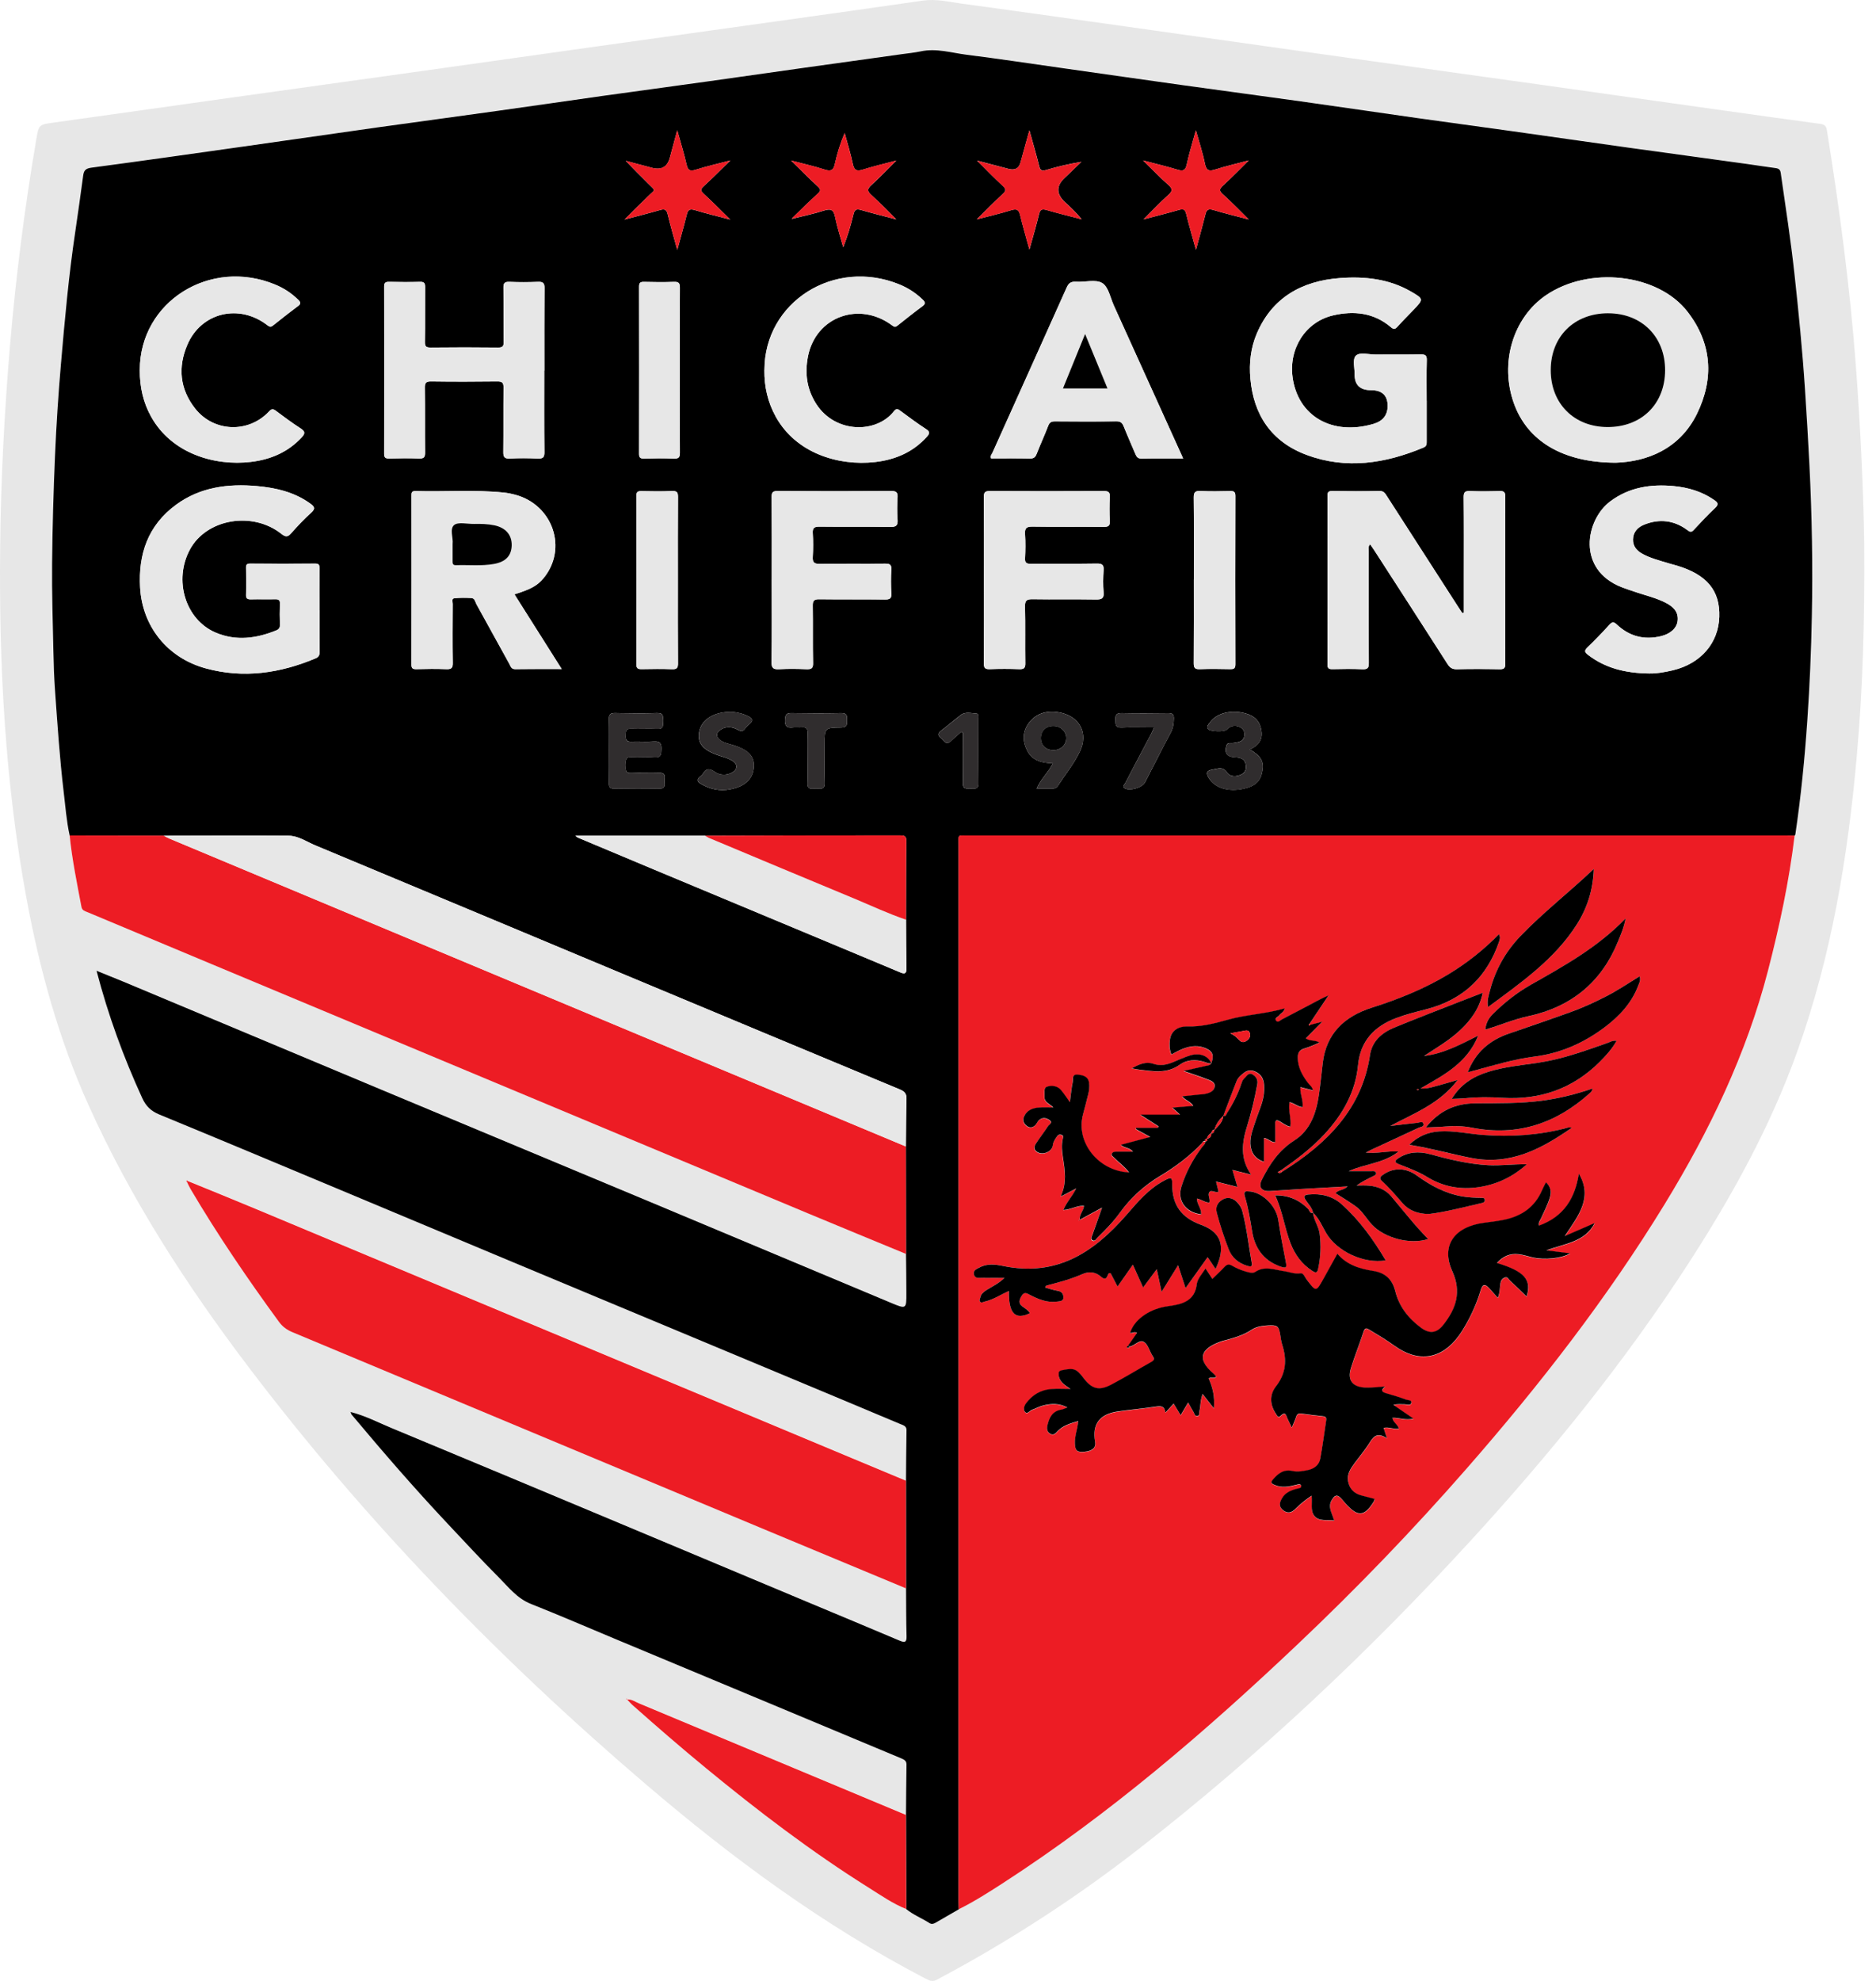 <svg width="90" height="95" viewBox="0 0 90 95" fill="none" xmlns="http://www.w3.org/2000/svg">
<g id="Layer_1-2">
<path id="Vector" d="M89.434 26.046C89.461 29.937 89.359 33.085 89.081 36.227C88.655 41.063 87.87 45.835 86.216 50.446C84.934 54.021 83.101 57.346 81.026 60.553C77.962 65.29 74.407 69.681 70.571 73.868C65.684 79.202 60.417 84.165 54.659 88.65C51.621 91.016 48.39 93.112 44.962 94.934C44.741 95.052 44.601 94.994 44.413 94.895C39.51 92.346 35.129 89.11 30.986 85.572C23.901 79.522 17.483 72.893 11.91 65.541C8.921 61.599 6.259 57.472 4.242 52.988C2.811 49.808 1.901 46.485 1.272 43.09C0.245 37.538 -0.05 31.934 0.007 26.307C0.039 23.03 0.209 19.76 0.487 16.494C0.767 13.209 1.186 9.937 1.741 6.684C1.863 5.962 1.87 5.976 2.624 5.872C5.47 5.478 8.314 5.072 11.159 4.673C14.005 4.274 16.851 3.882 19.697 3.483C22.696 3.064 25.693 2.637 28.693 2.218C31.538 1.819 34.384 1.425 37.228 1.026C39.578 0.697 41.927 0.371 44.275 0.029C44.91 -0.063 45.511 0.088 46.122 0.172C49.169 0.586 52.214 1.019 55.259 1.447C58.422 1.892 61.587 2.341 64.75 2.784C67.749 3.205 70.748 3.62 73.746 4.039C76.591 4.438 79.436 4.84 82.279 5.241C83.956 5.476 85.632 5.715 87.309 5.937C87.533 5.966 87.611 6.044 87.644 6.244C88.247 9.986 88.747 13.737 89.032 17.516C89.265 20.602 89.4 23.692 89.434 26.048V26.046ZM30.079 81.505C30.089 81.464 30.081 81.444 30.035 81.47C30.052 81.48 30.069 81.49 30.086 81.5C30.164 81.584 30.236 81.674 30.321 81.751C31.48 82.782 32.654 83.799 33.856 84.786C36.359 86.844 38.935 88.812 41.699 90.544C42.273 90.905 42.833 91.296 43.474 91.553C43.808 91.828 44.219 91.986 44.581 92.218C44.686 92.287 44.778 92.263 44.875 92.206C45.249 91.99 45.622 91.775 45.996 91.56C46.727 91.199 47.413 90.762 48.093 90.321C53.242 86.991 57.836 83.038 62.236 78.871C65.091 76.167 67.812 73.343 70.388 70.397C73.877 66.407 77.112 62.245 79.86 57.752C82.02 54.223 83.788 50.538 84.82 46.553C85.374 44.413 85.836 42.258 86.099 40.067C86.109 40.047 86.126 40.028 86.13 40.006C86.399 38.186 86.578 36.357 86.704 34.526C86.818 32.872 86.887 31.214 86.921 29.557C86.969 27.148 86.927 24.738 86.806 22.331C86.745 21.107 86.672 19.884 86.592 18.66C86.472 16.815 86.288 14.975 86.087 13.137C85.91 11.514 85.661 9.899 85.427 8.283C85.405 8.133 85.337 8.071 85.178 8.051C84.718 7.993 84.261 7.916 83.802 7.853C81.93 7.594 80.056 7.342 78.184 7.081C76.3 6.818 74.418 6.545 72.535 6.281C71.004 6.066 69.473 5.863 67.942 5.647C66.093 5.386 64.248 5.112 62.4 4.852C60.516 4.588 58.63 4.339 56.746 4.077C54.862 3.814 52.98 3.543 51.097 3.277C49.52 3.053 47.945 2.815 46.366 2.615C45.641 2.525 44.923 2.296 44.173 2.453C43.871 2.516 43.562 2.547 43.256 2.59C41.712 2.805 40.171 3.018 38.628 3.234C37.099 3.449 35.569 3.671 34.038 3.884C32.331 4.123 30.623 4.351 28.914 4.59C27.207 4.828 25.503 5.079 23.796 5.318C21.924 5.579 20.05 5.829 18.177 6.092C16 6.397 13.824 6.714 11.647 7.023C9.222 7.366 6.798 7.712 4.372 8.034C4.089 8.071 4.019 8.189 3.988 8.413C3.867 9.301 3.746 10.188 3.613 11.074C3.294 13.195 3.105 15.332 2.921 17.465C2.794 18.922 2.701 20.386 2.638 21.847C2.562 23.572 2.515 25.298 2.498 27.025C2.484 28.423 2.53 29.821 2.559 31.218C2.573 31.854 2.593 32.49 2.639 33.124C2.755 34.742 2.859 36.36 3.054 37.972C3.137 38.669 3.188 39.371 3.34 40.06C3.456 41.215 3.69 42.35 3.906 43.487C3.938 43.661 4.082 43.69 4.206 43.742C6.203 44.579 8.203 45.414 10.201 46.25C19.724 50.229 29.247 54.209 38.771 58.187C40.333 58.838 41.898 59.481 43.462 60.127C43.467 60.741 43.476 61.355 43.479 61.969C43.482 62.78 43.482 62.773 42.693 62.443C38.872 60.84 35.049 59.239 31.226 57.641C26.836 55.807 22.442 53.977 18.051 52.141C14.01 50.451 9.971 48.758 5.93 47.066C5.514 46.892 5.095 46.725 4.627 46.536C5.187 48.678 5.923 50.688 6.822 52.647C6.997 53.031 7.234 53.264 7.635 53.43C10.471 54.598 13.298 55.783 16.128 56.966C18.957 58.148 21.784 59.334 24.614 60.518C27.487 61.718 30.36 62.917 33.235 64.115C35.508 65.063 37.781 66.013 40.052 66.961C41.1 67.399 42.149 67.838 43.196 68.279C43.332 68.337 43.489 68.371 43.486 68.574C43.471 69.381 43.469 70.189 43.46 70.995C42.597 70.636 41.735 70.276 40.872 69.916C31.339 65.931 21.806 61.947 12.271 57.964C11.19 57.512 10.104 57.075 9.021 56.63C9.004 56.618 8.979 56.593 8.97 56.598C8.926 56.622 8.951 56.649 8.975 56.675C9.031 56.787 9.081 56.903 9.146 57.01C10.438 59.203 11.874 61.309 13.381 63.374C13.553 63.609 13.76 63.762 14.033 63.877C21.627 67.045 29.218 70.219 36.81 73.391C39.029 74.317 41.247 75.239 43.465 76.162C43.472 76.922 43.467 77.684 43.489 78.445C43.498 78.724 43.43 78.781 43.155 78.665C41.75 78.07 40.342 77.485 38.933 76.895C35.878 75.616 32.824 74.334 29.768 73.055C26.113 71.526 22.457 69.996 18.798 68.477C18.145 68.206 17.518 67.877 16.824 67.699C16.812 67.689 16.8 67.679 16.788 67.667C16.798 67.679 16.81 67.691 16.82 67.703C16.836 67.746 16.842 67.795 16.87 67.827C18.357 69.604 19.874 71.357 21.467 73.05C22.278 73.913 23.081 74.786 23.92 75.625C24.391 76.095 24.797 76.637 25.474 76.907C26.827 77.446 28.164 78.022 29.508 78.583C31.954 79.604 34.403 80.624 36.85 81.645C38.979 82.534 41.111 83.425 43.24 84.314C43.377 84.372 43.489 84.43 43.486 84.605C43.472 85.412 43.469 86.22 43.462 87.026C39.191 85.241 34.918 83.454 30.645 81.672C30.464 81.597 30.299 81.466 30.081 81.493L30.079 81.505Z" fill="#E7E7E7"/>
<path id="Vector_2" d="M3.342 40.069C3.19 39.38 3.139 38.677 3.055 37.98C2.863 36.369 2.757 34.751 2.641 33.133C2.595 32.498 2.574 31.862 2.561 31.226C2.532 29.828 2.486 28.43 2.499 27.034C2.516 25.308 2.564 23.581 2.639 21.855C2.702 20.394 2.796 18.931 2.922 17.473C3.106 15.338 3.297 13.204 3.615 11.083C3.748 10.196 3.869 9.309 3.99 8.421C4.02 8.198 4.09 8.08 4.373 8.042C6.801 7.718 9.224 7.374 11.649 7.031C13.826 6.723 16.002 6.407 18.179 6.1C20.051 5.838 21.925 5.589 23.797 5.326C25.504 5.088 27.209 4.839 28.916 4.598C30.623 4.36 32.331 4.131 34.04 3.892C35.571 3.679 37.099 3.458 38.63 3.243C40.171 3.026 41.714 2.813 43.257 2.598C43.564 2.556 43.873 2.525 44.175 2.462C44.925 2.303 45.641 2.532 46.367 2.624C47.948 2.823 49.523 3.062 51.099 3.285C52.981 3.551 54.864 3.822 56.748 4.085C58.632 4.348 60.518 4.597 62.402 4.861C64.25 5.12 66.095 5.394 67.943 5.655C69.473 5.872 71.006 6.075 72.537 6.29C74.421 6.554 76.302 6.827 78.186 7.089C80.058 7.35 81.932 7.604 83.804 7.862C84.263 7.925 84.721 8.002 85.18 8.06C85.338 8.08 85.407 8.14 85.429 8.291C85.662 9.908 85.911 11.521 86.089 13.146C86.29 14.984 86.472 16.824 86.593 18.668C86.674 19.891 86.747 21.115 86.808 22.34C86.929 24.747 86.97 27.156 86.922 29.566C86.89 31.223 86.82 32.88 86.706 34.534C86.58 36.365 86.401 38.195 86.131 40.014C86.128 40.035 86.111 40.055 86.101 40.076C85.981 40.076 85.862 40.072 85.743 40.072C72.649 40.072 59.556 40.072 46.463 40.072C45.917 40.072 45.989 39.999 45.989 40.521C45.989 57.399 45.989 74.278 45.989 91.156C45.989 91.292 45.996 91.429 45.999 91.565C45.626 91.78 45.252 91.995 44.879 92.212C44.782 92.268 44.69 92.292 44.584 92.223C44.222 91.99 43.812 91.833 43.477 91.557C43.472 90.051 43.469 88.547 43.464 87.042C43.471 86.235 43.474 85.427 43.488 84.621C43.491 84.445 43.378 84.387 43.242 84.329C41.111 83.441 38.981 82.55 36.851 81.66C34.405 80.639 31.956 79.62 29.509 78.598C28.166 78.037 26.829 77.459 25.475 76.922C24.798 76.653 24.392 76.111 23.922 75.64C23.083 74.801 22.282 73.928 21.468 73.065C19.876 71.372 18.358 69.619 16.871 67.843C16.844 67.81 16.837 67.761 16.822 67.718L16.825 67.715C17.519 67.892 18.147 68.221 18.8 68.492C22.461 70.011 26.115 71.541 29.77 73.07C32.826 74.347 35.88 75.63 38.935 76.91C40.342 77.5 41.752 78.083 43.157 78.68C43.431 78.796 43.499 78.74 43.491 78.46C43.469 77.7 43.474 76.938 43.467 76.177C43.467 74.455 43.464 72.734 43.464 71.012C43.471 70.206 43.474 69.398 43.489 68.591C43.493 68.388 43.336 68.352 43.199 68.296C42.153 67.855 41.104 67.416 40.055 66.978C37.782 66.028 35.511 65.08 33.238 64.132C30.365 62.934 27.491 61.735 24.618 60.535C21.789 59.351 18.962 58.166 16.131 56.983C13.303 55.801 10.474 54.615 7.638 53.447C7.238 53.281 7.001 53.046 6.825 52.664C5.927 50.705 5.19 48.695 4.631 46.553C5.098 46.744 5.517 46.91 5.933 47.083C9.974 48.775 14.014 50.468 18.055 52.158C22.445 53.992 26.839 55.822 31.23 57.658C35.053 59.256 38.875 60.857 42.696 62.46C43.486 62.791 43.486 62.797 43.482 61.986C43.481 61.372 43.472 60.758 43.465 60.144C43.464 58.425 43.46 56.707 43.459 54.99C43.467 54.229 43.464 53.467 43.489 52.707C43.498 52.459 43.399 52.345 43.174 52.252C38.792 50.429 34.413 48.603 30.035 46.773C25.066 44.698 20.101 42.616 15.131 40.546C14.709 40.371 14.312 40.084 13.836 40.081C11.843 40.069 9.848 40.081 7.853 40.082C6.349 40.081 4.846 40.077 3.342 40.076V40.069ZM38.069 10.477C38.551 10.356 39.042 10.256 39.515 10.104C39.852 9.996 39.992 10.046 40.062 10.399C40.159 10.89 40.319 11.371 40.454 11.857C40.664 11.325 40.819 10.803 40.945 10.276C40.998 10.056 41.078 10.005 41.309 10.072C41.864 10.233 42.427 10.372 43.002 10.523C42.591 10.119 42.211 9.719 41.8 9.349C41.59 9.161 41.605 9.055 41.805 8.875C42.205 8.511 42.579 8.119 43.003 7.7C42.441 7.85 41.921 7.969 41.414 8.129C41.106 8.228 40.978 8.175 40.913 7.86C40.809 7.362 40.655 6.873 40.522 6.38C40.313 6.878 40.161 7.364 40.053 7.86C39.987 8.167 39.868 8.232 39.556 8.131C39.049 7.967 38.528 7.851 37.953 7.7C38.415 8.152 38.814 8.556 39.232 8.943C39.373 9.074 39.389 9.146 39.237 9.284C38.824 9.659 38.43 10.053 38.028 10.44C38.014 10.459 38.001 10.479 37.989 10.498C38.016 10.493 38.043 10.486 38.071 10.481L38.069 10.477ZM43.465 44.106C43.469 42.846 43.464 41.588 43.481 40.328C43.484 40.069 43.355 40.065 43.155 40.065C41.569 40.069 39.984 40.065 38.4 40.069C36.874 40.071 35.349 40.077 33.823 40.081H27.603C27.668 40.13 27.69 40.156 27.719 40.168C28.93 40.676 30.14 41.186 31.353 41.692C34.608 43.051 37.862 44.41 41.117 45.767C41.806 46.054 42.495 46.34 43.181 46.63C43.375 46.712 43.489 46.72 43.486 46.461C43.472 45.677 43.472 44.892 43.467 44.108L43.465 44.106ZM70.225 29.39C70.201 29.395 70.177 29.398 70.153 29.404C70.083 29.298 70.013 29.194 69.945 29.088C68.811 27.327 67.677 25.566 66.543 23.806C66.458 23.673 66.397 23.545 66.175 23.548C65.423 23.565 64.67 23.562 63.918 23.55C63.72 23.547 63.686 23.615 63.686 23.785C63.691 26.481 63.691 29.175 63.686 31.871C63.686 32.057 63.751 32.098 63.93 32.094C64.407 32.084 64.886 32.075 65.362 32.098C65.623 32.109 65.671 32.023 65.669 31.792C65.659 30.019 65.662 28.244 65.665 26.471C65.665 26.357 65.616 26.227 65.73 26.102C65.805 26.21 65.872 26.3 65.933 26.396C67.106 28.213 68.281 30.031 69.449 31.852C69.56 32.024 69.672 32.104 69.897 32.098C70.578 32.081 71.26 32.082 71.94 32.098C72.165 32.103 72.218 32.036 72.216 31.828C72.209 29.156 72.209 26.485 72.216 23.811C72.216 23.591 72.141 23.547 71.93 23.552C71.464 23.565 70.997 23.57 70.533 23.552C70.283 23.54 70.216 23.608 70.22 23.848C70.233 25.098 70.226 26.35 70.226 27.601V29.393L70.225 29.39ZM77.526 22.189C79.001 22.14 80.576 21.543 81.408 19.85C82.235 18.166 82.138 16.477 80.96 14.953C79.533 13.108 76.222 12.752 74.162 14.164C72.576 15.25 71.937 17.42 72.631 19.349C73.272 21.131 74.95 22.189 77.526 22.189ZM15.327 29.267C15.327 28.597 15.323 27.925 15.328 27.255C15.328 27.11 15.316 27.028 15.124 27.03C14.085 27.039 13.045 27.037 12.007 27.03C11.848 27.03 11.804 27.081 11.806 27.228C11.814 27.659 11.819 28.092 11.806 28.524C11.799 28.715 11.877 28.75 12.055 28.745C12.437 28.735 12.819 28.749 13.2 28.74C13.364 28.737 13.439 28.774 13.432 28.947C13.42 29.288 13.422 29.629 13.432 29.97C13.436 30.104 13.386 30.181 13.262 30.232C12.305 30.621 11.328 30.756 10.35 30.34C8.892 29.721 8.315 27.821 9.118 26.346C9.913 24.883 12.114 24.503 13.504 25.605C13.717 25.773 13.812 25.753 13.976 25.569C14.276 25.231 14.588 24.897 14.926 24.594C15.159 24.384 15.078 24.288 14.868 24.138C14.113 23.599 13.243 23.395 12.331 23.313C10.936 23.187 9.604 23.366 8.46 24.2C7.088 25.201 6.636 26.59 6.725 28.178C6.829 30.038 8.029 31.555 9.884 32.058C11.691 32.548 13.449 32.288 15.149 31.571C15.316 31.501 15.335 31.395 15.334 31.248C15.328 30.589 15.332 29.93 15.332 29.271L15.327 29.267ZM68.443 19.218C68.443 18.57 68.431 17.92 68.45 17.272C68.457 17.04 68.376 16.992 68.15 16.997C67.433 17.011 66.716 16.997 66 17.004C65.669 17.008 65.231 16.866 65.041 17.066C64.879 17.236 64.99 17.649 64.99 17.954C64.988 18.459 65.249 18.711 65.775 18.711C66.3 18.711 66.566 18.961 66.573 19.46C66.573 19.907 66.344 20.198 65.887 20.331C63.907 20.909 62.266 19.959 62.011 18.092C61.824 16.709 62.632 15.436 63.947 15.127C64.954 14.89 65.919 14.997 66.731 15.693C66.864 15.807 66.932 15.79 67.04 15.671C67.289 15.395 67.553 15.132 67.81 14.863C68.305 14.344 68.308 14.338 67.677 13.974C66.632 13.373 65.469 13.248 64.291 13.335C62.434 13.473 61.029 14.286 60.3 15.985C59.999 16.682 59.921 17.419 59.987 18.162C60.141 19.879 60.98 21.185 62.693 21.819C64.591 22.522 66.467 22.227 68.288 21.465C68.45 21.397 68.445 21.291 68.445 21.163C68.445 20.515 68.445 19.865 68.445 19.218H68.443ZM24.681 28.503C25.467 28.259 25.782 28.082 26.074 27.731C27.242 26.317 26.532 24.215 24.723 23.729C24.541 23.68 24.352 23.642 24.164 23.622C22.759 23.478 21.349 23.591 19.941 23.55C19.741 23.545 19.739 23.639 19.741 23.779C19.743 26.473 19.744 29.168 19.739 31.862C19.739 32.04 19.785 32.098 19.976 32.093C20.454 32.081 20.933 32.074 21.409 32.093C21.659 32.103 21.726 32.035 21.722 31.794C21.707 30.851 21.714 29.907 21.719 28.964C21.719 28.87 21.661 28.711 21.785 28.694C22.055 28.66 22.333 28.667 22.607 28.679C22.785 28.687 22.795 28.866 22.858 28.979C23.387 29.93 23.908 30.887 24.437 31.84C24.498 31.949 24.52 32.096 24.723 32.093C25.446 32.082 26.171 32.087 26.948 32.087C26.181 30.875 25.439 29.704 24.681 28.503ZM26.113 17.772C26.113 16.452 26.106 15.134 26.12 13.814C26.121 13.572 26.05 13.505 25.801 13.516C25.347 13.534 24.892 13.536 24.44 13.516C24.191 13.504 24.147 13.594 24.15 13.806C24.161 14.67 24.149 15.534 24.161 16.399C24.164 16.602 24.116 16.67 23.888 16.667C22.814 16.655 21.738 16.655 20.662 16.667C20.442 16.668 20.381 16.617 20.384 16.404C20.398 15.529 20.384 14.653 20.392 13.777C20.392 13.599 20.369 13.509 20.145 13.516C19.656 13.531 19.166 13.528 18.675 13.516C18.495 13.512 18.427 13.552 18.427 13.739C18.433 16.411 18.432 19.084 18.427 21.756C18.427 21.932 18.476 21.993 18.667 21.988C19.144 21.976 19.623 21.971 20.099 21.988C20.345 21.998 20.392 21.915 20.391 21.7C20.381 20.665 20.394 19.63 20.381 18.595C20.377 18.363 20.432 18.287 20.689 18.292C21.739 18.307 22.791 18.305 23.842 18.292C24.092 18.288 24.159 18.353 24.155 18.592C24.142 19.615 24.155 20.64 24.144 21.663C24.14 21.903 24.183 22.007 24.469 21.99C24.909 21.964 25.354 21.97 25.794 21.99C26.04 22 26.116 21.937 26.115 21.693C26.101 20.386 26.108 19.078 26.108 17.77L26.113 17.772ZM56.761 21.986C56.703 21.857 56.661 21.765 56.62 21.673C55.558 19.33 54.497 16.987 53.435 14.646C53.266 14.273 53.181 13.761 52.881 13.575C52.576 13.388 52.049 13.54 51.621 13.512C51.375 13.497 51.268 13.582 51.176 13.79C49.996 16.43 48.806 19.064 47.621 21.702C47.583 21.787 47.496 21.867 47.549 21.985C48.173 21.985 48.794 21.976 49.414 21.99C49.609 21.993 49.677 21.917 49.738 21.76C49.912 21.313 50.115 20.877 50.286 20.43C50.349 20.263 50.432 20.206 50.618 20.208C51.599 20.217 52.577 20.22 53.558 20.206C53.769 20.203 53.844 20.285 53.911 20.452C54.088 20.897 54.288 21.334 54.473 21.777C54.53 21.912 54.587 21.997 54.773 21.993C55.418 21.98 56.062 21.988 56.767 21.988L56.761 21.986ZM79.158 32.297C79.424 32.309 79.848 32.244 80.264 32.144C81.594 31.823 82.438 30.843 82.481 29.583C82.522 28.328 81.892 27.564 80.459 27.131C80.31 27.086 80.16 27.051 80.013 27.005C79.606 26.88 79.192 26.774 78.813 26.573C78.518 26.415 78.334 26.198 78.343 25.867C78.351 25.523 78.552 25.293 78.873 25.163C79.618 24.863 80.322 24.953 80.956 25.426C81.1 25.533 81.153 25.524 81.26 25.409C81.594 25.052 81.925 24.692 82.283 24.358C82.479 24.176 82.399 24.092 82.228 23.975C81.65 23.576 80.996 23.38 80.298 23.313C79.197 23.207 78.16 23.368 77.256 24.041C76.061 24.931 75.625 27.323 77.814 28.167C78.046 28.256 78.283 28.331 78.518 28.411C78.978 28.565 79.454 28.677 79.889 28.897C80.261 29.085 80.534 29.33 80.482 29.777C80.443 30.116 80.15 30.398 79.684 30.51C78.878 30.704 78.169 30.517 77.58 29.965C77.418 29.811 77.347 29.809 77.2 29.971C76.866 30.341 76.518 30.703 76.157 31.049C75.991 31.207 76.022 31.284 76.191 31.412C77.011 32.036 77.956 32.288 79.156 32.299L79.158 32.297ZM36.672 17.751C36.664 18.537 36.831 19.284 37.218 19.983C38.188 21.733 40.215 22.357 41.984 22.157C42.962 22.046 43.817 21.674 44.47 20.941C44.601 20.795 44.627 20.706 44.429 20.578C44.006 20.304 43.6 20 43.196 19.702C43.075 19.613 43.003 19.576 42.887 19.722C42.05 20.793 40.093 20.793 39.174 19.395C38.708 18.686 38.604 17.913 38.761 17.1C39.129 15.188 41.227 14.418 42.816 15.616C42.94 15.71 42.991 15.666 43.078 15.598C43.465 15.292 43.847 14.984 44.245 14.692C44.398 14.58 44.407 14.503 44.274 14.375C43.951 14.063 43.583 13.819 43.162 13.645C40.028 12.356 36.676 14.477 36.674 17.749L36.672 17.751ZM6.706 17.738C6.706 18.59 6.88 19.311 7.245 19.971C8.228 21.751 10.293 22.36 12.041 22.15C12.992 22.036 13.825 21.676 14.474 20.975C14.651 20.784 14.641 20.686 14.418 20.541C14.012 20.28 13.627 19.993 13.241 19.705C13.103 19.603 13.035 19.596 12.905 19.734C11.923 20.784 10.256 20.727 9.364 19.594C8.622 18.653 8.53 17.603 8.991 16.529C9.657 14.975 11.485 14.546 12.841 15.606C12.953 15.693 13.006 15.685 13.103 15.606C13.497 15.292 13.891 14.979 14.297 14.679C14.44 14.571 14.431 14.5 14.316 14.384C13.997 14.068 13.628 13.824 13.207 13.649C10.078 12.351 6.714 14.467 6.708 17.736L6.706 17.738ZM37.024 27.794C37.024 29.114 37.036 30.433 37.015 31.751C37.01 32.048 37.104 32.111 37.392 32.094C37.82 32.07 38.253 32.075 38.681 32.094C38.916 32.104 39.012 32.062 39.007 31.806C38.988 30.885 39.007 29.963 38.993 29.042C38.99 28.807 39.053 28.735 39.308 28.739C40.359 28.752 41.411 28.739 42.463 28.75C42.698 28.754 42.773 28.694 42.761 28.468C42.742 28.082 42.741 27.693 42.761 27.308C42.775 27.073 42.683 27.028 42.458 27.032C41.419 27.042 40.379 27.025 39.339 27.044C39.044 27.049 38.978 26.96 38.993 26.701C39.015 26.328 39.017 25.949 38.993 25.576C38.976 25.317 39.061 25.253 39.331 25.257C40.453 25.272 41.576 25.25 42.7 25.272C43.012 25.277 43.08 25.187 43.06 24.912C43.034 24.561 43.039 24.206 43.06 23.855C43.073 23.625 43.017 23.547 42.754 23.548C40.938 23.56 39.123 23.56 37.307 23.548C37.059 23.548 37.019 23.625 37.02 23.837C37.031 25.156 37.025 26.476 37.025 27.794H37.024ZM47.205 27.785C47.205 29.127 47.21 30.469 47.2 31.811C47.198 32.033 47.256 32.103 47.493 32.093C47.958 32.074 48.425 32.075 48.891 32.093C49.124 32.101 49.191 32.038 49.188 31.813C49.174 30.902 49.196 29.994 49.174 29.083C49.167 28.786 49.268 28.732 49.554 28.737C50.557 28.754 51.561 28.733 52.564 28.75C52.848 28.756 52.971 28.708 52.944 28.406C52.913 28.057 52.918 27.7 52.944 27.349C52.961 27.095 52.886 27.023 52.611 27.028C51.561 27.046 50.509 27.028 49.457 27.04C49.239 27.042 49.165 26.991 49.176 26.776C49.194 26.391 49.2 26.002 49.176 25.617C49.157 25.34 49.23 25.25 49.541 25.255C50.674 25.274 51.81 25.255 52.946 25.269C53.179 25.27 53.254 25.214 53.242 24.987C53.222 24.602 53.222 24.213 53.242 23.828C53.254 23.599 53.174 23.548 52.944 23.55C51.128 23.559 49.312 23.559 47.496 23.55C47.264 23.55 47.198 23.603 47.2 23.828C47.211 25.148 47.205 26.467 47.205 27.785ZM32.521 27.825C32.521 26.495 32.515 25.166 32.526 23.837C32.526 23.628 32.492 23.538 32.241 23.548C31.753 23.569 31.262 23.562 30.773 23.552C30.587 23.548 30.529 23.599 30.529 23.78C30.534 26.473 30.536 29.165 30.529 31.857C30.529 32.069 30.619 32.096 30.803 32.091C31.281 32.082 31.758 32.074 32.236 32.094C32.476 32.104 32.527 32.028 32.526 31.811C32.515 30.481 32.521 29.153 32.521 27.823V27.825ZM57.275 27.785C57.275 29.126 57.28 30.468 57.27 31.808C57.27 32.026 57.321 32.104 57.565 32.094C58.04 32.075 58.519 32.082 58.997 32.093C59.181 32.096 59.268 32.074 59.268 31.862C59.259 29.17 59.259 26.478 59.268 23.785C59.268 23.576 59.188 23.548 59 23.552C58.535 23.562 58.069 23.572 57.604 23.548C57.333 23.535 57.266 23.611 57.27 23.867C57.285 25.173 57.276 26.479 57.276 27.787L57.275 27.785ZM32.613 17.789C32.613 16.459 32.608 15.13 32.618 13.8C32.618 13.584 32.57 13.505 32.328 13.516C31.852 13.534 31.373 13.529 30.896 13.516C30.703 13.511 30.659 13.572 30.659 13.748C30.664 16.418 30.664 19.088 30.659 21.756C30.659 21.932 30.703 21.993 30.896 21.988C31.373 21.976 31.851 21.971 32.328 21.99C32.572 22 32.619 21.92 32.618 21.703C32.608 20.397 32.613 19.091 32.613 17.784V17.789ZM35.03 10.528C34.582 10.088 34.183 9.683 33.764 9.297C33.605 9.152 33.598 9.077 33.762 8.929C34.183 8.545 34.58 8.14 35.037 7.696C34.446 7.851 33.905 7.973 33.38 8.14C33.081 8.233 32.996 8.155 32.935 7.882C32.817 7.364 32.659 6.854 32.49 6.247C32.352 6.759 32.244 7.166 32.133 7.572C32.014 8.009 31.728 8.168 31.276 8.048C30.855 7.935 30.433 7.823 30.017 7.712C30.384 8.085 30.73 8.447 31.087 8.796C31.479 9.183 31.446 9.064 31.1 9.405C30.729 9.771 30.357 10.138 29.961 10.528C30.548 10.373 31.112 10.233 31.668 10.072C31.896 10.005 31.98 10.054 32.033 10.28C32.161 10.822 32.321 11.355 32.492 11.983C32.659 11.367 32.814 10.835 32.945 10.298C33 10.073 33.076 9.998 33.331 10.075C33.874 10.239 34.428 10.372 35.03 10.53V10.528ZM59.906 7.695C59.334 7.846 58.814 7.967 58.308 8.128C58.005 8.223 57.875 8.186 57.808 7.86C57.704 7.345 57.536 6.844 57.372 6.249C57.205 6.861 57.043 7.372 56.932 7.894C56.869 8.194 56.743 8.215 56.472 8.133C55.955 7.976 55.428 7.851 54.837 7.695C55.273 8.119 55.64 8.505 56.039 8.856C56.257 9.047 56.269 9.156 56.044 9.355C55.636 9.719 55.266 10.117 54.862 10.52C55.445 10.365 56.01 10.225 56.567 10.065C56.78 10.003 56.859 10.051 56.908 10.261C57.039 10.803 57.2 11.34 57.375 11.978C57.546 11.344 57.698 10.81 57.832 10.271C57.885 10.061 57.969 10 58.201 10.068C58.751 10.232 59.312 10.368 59.907 10.525C59.476 10.102 59.092 9.696 58.675 9.328C58.467 9.144 58.499 9.054 58.685 8.886C59.089 8.52 59.467 8.126 59.906 7.695ZM49.384 11.974C49.558 11.345 49.718 10.813 49.846 10.274C49.9 10.048 49.984 10.007 50.212 10.072C50.768 10.233 51.333 10.37 51.894 10.517C51.646 10.208 51.365 9.949 51.085 9.688C50.67 9.299 50.668 8.913 51.077 8.53C51.346 8.276 51.612 8.019 51.88 7.761C51.29 7.858 50.736 7.991 50.192 8.152C49.975 8.215 49.904 8.172 49.853 7.964C49.721 7.424 49.561 6.888 49.385 6.249C49.225 6.83 49.09 7.311 48.959 7.792C48.881 8.078 48.689 8.181 48.383 8.099C47.892 7.967 47.399 7.84 46.877 7.701C47.31 8.131 47.697 8.535 48.107 8.912C48.277 9.069 48.272 9.151 48.105 9.304C47.687 9.69 47.292 10.095 46.864 10.518C47.43 10.37 47.974 10.247 48.504 10.082C48.777 9.996 48.879 10.053 48.94 10.314C49.065 10.841 49.22 11.362 49.387 11.971L49.384 11.974ZM29.22 35.992C29.22 36.515 29.225 37.037 29.216 37.559C29.213 37.743 29.262 37.825 29.475 37.822C30.191 37.811 30.908 37.808 31.624 37.822C31.948 37.828 31.886 37.627 31.879 37.458C31.873 37.288 31.98 37.049 31.622 37.063C31.18 37.08 30.739 37.051 30.297 37.071C29.948 37.088 30.028 36.867 30.024 36.686C30.021 36.498 29.966 36.289 30.306 36.309C30.662 36.331 31.023 36.29 31.378 36.321C31.728 36.35 31.719 36.171 31.728 35.932C31.736 35.666 31.683 35.535 31.361 35.559C31.005 35.586 30.645 35.554 30.289 35.569C30.048 35.579 30.009 35.468 30.019 35.281C30.029 35.11 29.983 34.935 30.277 34.947C30.694 34.964 31.112 34.935 31.53 34.955C31.881 34.972 31.794 34.747 31.799 34.57C31.804 34.384 31.861 34.183 31.518 34.195C30.851 34.217 30.181 34.21 29.513 34.195C29.271 34.19 29.209 34.273 29.214 34.49C29.228 34.989 29.22 35.489 29.22 35.989V35.992ZM50.512 36.608C50.294 37.044 49.928 37.364 49.731 37.82C50.011 37.82 50.25 37.816 50.487 37.82C50.606 37.822 50.693 37.779 50.755 37.683C51.102 37.143 51.518 36.64 51.798 36.06C52.238 35.148 51.786 34.314 50.755 34.152C50.204 34.065 49.703 34.219 49.363 34.665C49.039 35.09 49.051 35.562 49.288 36.017C49.527 36.478 49.986 36.592 50.512 36.606V36.608ZM35.104 34.135C34.224 34.13 33.634 34.526 33.537 35.121C33.445 35.682 33.77 36.023 34.626 36.277C34.807 36.33 34.989 36.396 35.148 36.493C35.397 36.645 35.385 36.902 35.131 37.044C34.848 37.201 34.539 37.191 34.285 37.013C34.035 36.838 33.873 36.846 33.721 37.104C33.687 37.162 33.629 37.209 33.574 37.252C33.399 37.394 33.46 37.498 33.624 37.593C34.057 37.845 34.522 37.953 35.025 37.856C35.753 37.714 36.13 37.353 36.166 36.778C36.198 36.263 35.902 35.956 35.15 35.728C34.957 35.67 34.754 35.632 34.585 35.52C34.33 35.349 34.333 35.138 34.596 34.979C34.868 34.815 35.146 34.86 35.409 35.003C35.544 35.076 35.636 35.093 35.733 34.954C35.798 34.86 35.888 34.78 35.977 34.705C36.142 34.565 36.105 34.456 35.929 34.365C35.641 34.215 35.329 34.152 35.1 34.137L35.104 34.135ZM59.952 35.943C60.443 35.728 60.601 35.417 60.497 34.947C60.392 34.466 60.049 34.261 59.575 34.169C58.959 34.05 58.34 34.231 58.039 34.652C57.975 34.739 57.868 34.834 57.948 34.955C58.035 35.088 58.734 35.114 58.852 34.991C59.026 34.812 59.232 34.758 59.464 34.86C59.66 34.947 59.733 35.11 59.693 35.313C59.641 35.572 59.411 35.591 59.202 35.63C59.132 35.644 59.058 35.634 58.987 35.637C58.907 35.639 58.864 35.675 58.838 35.753C58.727 36.105 58.862 36.297 59.237 36.316C59.474 36.328 59.701 36.374 59.759 36.636C59.802 36.836 59.769 37.035 59.558 37.139C59.316 37.259 59.016 37.266 58.872 37.053C58.664 36.744 58.443 36.863 58.18 36.904C57.841 36.957 57.863 37.105 57.999 37.324C58.289 37.789 58.934 37.987 59.652 37.828C60.23 37.7 60.479 37.463 60.564 36.962C60.641 36.507 60.492 36.251 59.95 35.939L59.952 35.943ZM55.372 34.885C55.302 35.034 55.256 35.136 55.205 35.235C54.797 36.006 54.386 36.775 53.986 37.549C53.948 37.62 53.81 37.718 53.96 37.806C54.204 37.949 54.802 37.77 54.932 37.52C55.343 36.725 55.744 35.927 56.163 35.138C56.282 34.914 56.311 34.691 56.315 34.449C56.316 34.249 56.235 34.198 56.039 34.2C55.299 34.208 54.559 34.214 53.819 34.198C53.546 34.191 53.5 34.306 53.515 34.522C53.529 34.713 53.474 34.907 53.808 34.892C54.308 34.868 54.809 34.885 55.372 34.885ZM38.748 36.338C38.748 36.747 38.761 37.158 38.742 37.566C38.727 37.902 38.971 37.815 39.153 37.816C39.341 37.818 39.571 37.893 39.561 37.561C39.542 36.935 39.556 36.309 39.556 35.683C39.556 34.916 39.556 34.901 40.357 34.891C40.662 34.887 40.632 34.725 40.635 34.539C40.638 34.345 40.649 34.19 40.349 34.197C39.561 34.214 38.771 34.212 37.984 34.197C37.726 34.191 37.672 34.28 37.66 34.51C37.644 34.81 37.736 34.933 38.059 34.887C38.187 34.868 38.323 34.896 38.453 34.882C38.698 34.855 38.759 34.962 38.751 35.177C38.737 35.564 38.748 35.951 38.748 36.336V36.338ZM46.12 35.099C46.148 35.114 46.175 35.127 46.202 35.143C46.202 35.946 46.214 36.749 46.195 37.552C46.188 37.839 46.355 37.83 46.557 37.818C46.732 37.808 46.945 37.885 46.942 37.576C46.93 36.532 46.939 35.489 46.935 34.445C46.935 34.36 46.966 34.227 46.843 34.22C46.589 34.207 46.316 34.116 46.086 34.294C45.771 34.536 45.472 34.797 45.155 35.034C44.971 35.172 44.991 35.281 45.152 35.41C45.293 35.525 45.389 35.769 45.631 35.532C45.786 35.38 45.955 35.242 46.117 35.097L46.12 35.099Z" fill="black"/>
<path id="Vector_3" d="M45.994 91.562C45.991 91.426 45.984 91.289 45.984 91.153C45.984 74.274 45.984 57.396 45.984 40.517C45.984 39.996 45.914 40.069 46.458 40.069C59.551 40.069 72.644 40.069 85.737 40.069C85.857 40.069 85.976 40.069 86.096 40.072C85.833 42.263 85.371 44.419 84.817 46.558C83.785 50.541 82.017 54.228 79.857 57.757C77.108 62.248 73.874 66.412 70.385 70.402C67.809 73.35 65.089 76.174 62.233 78.876C57.832 83.043 53.239 86.996 48.09 90.326C47.409 90.766 46.724 91.202 45.992 91.565L45.994 91.562ZM62.988 58.156C63.283 58.429 63.423 58.796 63.618 59.128C64.139 60.015 65.427 60.618 66.475 60.443C65.889 59.454 65.229 58.526 64.361 57.751C63.916 57.353 63.37 57.227 62.77 57.285C62.583 57.304 62.516 57.362 62.634 57.542C62.763 57.742 62.942 57.918 62.992 58.16C62.823 58.204 62.821 58.042 62.753 57.972C62.334 57.548 61.836 57.317 61.174 57.324C61.529 58.085 61.623 58.871 61.904 59.604C62.114 60.15 62.438 60.613 62.951 60.944C63.097 61.04 63.186 61.074 63.234 60.852C63.355 60.291 63.381 59.733 63.307 59.162C63.261 58.804 63.024 58.509 62.987 58.153L62.988 58.156ZM57.607 58.233C57.621 58.242 57.635 58.248 57.646 58.257C57.638 58.243 57.631 58.23 57.623 58.218C57.638 57.959 57.416 57.752 57.421 57.486C57.643 57.527 57.802 57.672 58.016 57.681C58.069 57.515 57.94 57.343 57.999 57.21C58.088 57.012 58.293 57.237 58.458 57.157C58.42 57.005 58.383 56.85 58.339 56.669C58.692 56.758 59.005 56.837 59.363 56.927C59.276 56.63 59.207 56.386 59.126 56.112C59.428 56.189 59.687 56.254 60.02 56.339C59.481 55.561 59.583 54.799 59.824 54.03C60.032 53.367 60.19 52.693 60.317 52.011C60.361 51.774 60.247 51.621 60.074 51.527C59.887 51.425 59.797 51.636 59.684 51.73C59.611 51.79 59.578 51.904 59.546 51.999C59.382 52.489 59.15 52.947 58.865 53.382C58.825 53.444 58.816 53.565 58.681 53.524C58.891 52.973 59.099 52.42 59.312 51.87C59.38 51.694 59.527 51.571 59.677 51.457C59.87 51.31 60.064 51.316 60.274 51.431C60.634 51.631 60.651 51.964 60.642 52.298C60.629 52.819 60.385 53.285 60.228 53.773C60.112 54.131 59.964 54.48 59.981 54.865C59.999 55.295 60.219 55.595 60.632 55.725V54.584C60.85 54.617 60.973 54.796 61.172 54.789C61.172 54.487 61.178 54.202 61.171 53.919C61.167 53.74 61.213 53.687 61.392 53.79C61.553 53.88 61.696 54.006 61.897 54.044C61.955 53.648 61.783 53.263 61.86 52.867C62.092 52.92 62.248 53.087 62.482 53.108C62.526 52.784 62.358 52.485 62.378 52.148C62.584 52.2 62.774 52.248 62.982 52.301C62.947 52.131 62.821 52.052 62.741 51.945C62.474 51.588 62.264 51.217 62.252 50.76C62.245 50.507 62.323 50.362 62.589 50.287C62.826 50.221 63.05 50.108 63.287 50.013C63.092 49.871 62.837 49.958 62.637 49.81C62.895 49.551 63.137 49.305 63.428 49.01C63.188 49.073 63.019 49.118 62.85 49.16C62.837 49.147 62.823 49.133 62.808 49.121C63.097 48.688 63.389 48.255 63.73 47.745C63.544 47.832 63.44 47.877 63.34 47.929C62.724 48.253 62.11 48.581 61.493 48.9C61.41 48.942 61.302 49.072 61.217 48.968C61.109 48.838 61.299 48.789 61.36 48.707C61.433 48.61 61.573 48.562 61.628 48.371C60.71 48.639 59.779 48.666 58.891 48.917C58.262 49.094 57.636 49.258 56.964 49.239C56.465 49.225 56.158 49.488 56.115 49.899C56.091 50.124 56.093 50.352 56.192 50.584C56.322 50.514 56.443 50.443 56.569 50.385C56.954 50.204 57.351 50.102 57.774 50.258C58.168 50.403 58.253 50.598 58.105 51.002C57.964 50.649 57.577 50.485 57.106 50.618C56.823 50.698 56.555 50.83 56.282 50.942C55.97 51.068 55.674 51.143 55.319 51.022C54.969 50.903 54.63 51.05 54.293 51.241C54.438 51.266 54.541 51.29 54.647 51.304C55.317 51.382 55.981 51.513 56.599 51.063C56.929 50.825 57.353 50.797 57.766 50.93C57.877 50.966 57.986 51.021 58.11 50.998C58.045 51.118 57.917 51.114 57.805 51.14C57.488 51.212 57.172 51.283 56.779 51.372C57.2 51.519 57.549 51.633 57.889 51.762C58.061 51.829 58.293 51.899 58.267 52.117C58.242 52.346 58.02 52.434 57.798 52.477C57.694 52.497 57.585 52.499 57.478 52.511C57.227 52.536 56.976 52.564 56.705 52.593C56.869 52.789 57.114 52.84 57.242 53.05C56.905 53.077 56.593 53.102 56.236 53.133C56.371 53.254 56.461 53.336 56.605 53.466H54.697C55.05 53.691 55.312 53.861 55.577 54.03C55.566 54.054 55.556 54.078 55.544 54.102H54.499L54.485 54.158C54.697 54.276 54.908 54.393 55.176 54.54C54.675 54.673 54.228 54.792 53.764 54.915C53.928 55.079 54.187 55.038 54.349 55.244C54.056 55.244 53.805 55.244 53.556 55.244C53.467 55.244 53.38 55.253 53.338 55.331C53.285 55.426 53.384 55.471 53.437 55.525C53.667 55.764 53.95 55.957 54.16 56.24C52.688 56.177 51.595 54.796 51.945 53.476C52.03 53.157 52.115 52.838 52.194 52.518C52.24 52.328 52.267 52.136 52.241 51.943C52.202 51.641 51.963 51.575 51.699 51.551C51.391 51.524 51.486 51.773 51.457 51.909C51.396 52.202 51.37 52.501 51.319 52.871C51.14 52.623 51.026 52.438 50.882 52.276C50.709 52.076 50.429 52.057 50.221 52.129C50.044 52.19 50.112 52.444 50.103 52.618C50.09 52.872 50.347 52.947 50.528 53.125C50.255 53.125 50.042 53.111 49.83 53.128C49.518 53.152 49.252 53.258 49.119 53.561C49.026 53.774 49.138 53.94 49.29 54.035C49.457 54.139 49.629 54.054 49.731 53.88C49.766 53.822 49.805 53.759 49.856 53.716C50.021 53.58 50.206 53.629 50.35 53.733C50.524 53.858 50.32 53.943 50.267 54.027C50.088 54.308 49.878 54.572 49.696 54.85C49.612 54.978 49.571 55.13 49.733 55.246C49.999 55.438 50.463 55.259 50.501 54.937C50.519 54.765 50.611 54.644 50.702 54.511C50.756 54.432 50.821 54.405 50.913 54.436C51.027 54.473 50.998 54.553 50.98 54.632C50.91 54.937 50.94 55.241 50.99 55.546C51.084 56.143 51.174 56.741 50.906 57.324C50.9 57.348 50.893 57.372 50.886 57.396C50.906 57.386 50.927 57.374 50.947 57.364C51.154 57.256 51.36 57.147 51.626 57.007C51.43 57.403 51.155 57.672 51.009 58.042C51.373 58.022 51.663 57.824 51.999 57.837C51.984 58.092 51.749 58.265 51.803 58.518C51.788 58.518 51.771 58.518 51.755 58.518C51.755 58.528 51.755 58.537 51.755 58.547C51.769 58.535 51.783 58.525 51.796 58.513C52.122 58.335 52.449 58.158 52.857 57.936C52.683 58.424 52.535 58.838 52.391 59.254C52.364 59.334 52.298 59.442 52.405 59.502C52.518 59.563 52.569 59.442 52.63 59.382C53.016 59.009 53.389 58.629 53.701 58.194C54.218 57.471 54.872 56.877 55.651 56.412C56.383 55.975 57.055 55.469 57.636 54.857C57.681 54.809 57.709 54.698 57.824 54.76C57.824 54.886 57.716 54.956 57.65 55.045C57.218 55.617 56.888 56.238 56.673 56.913C56.461 57.578 56.859 58.148 57.6 58.248L57.607 58.233ZM61.502 56.199C61.481 56.178 61.462 56.158 61.442 56.136C62.196 55.612 62.925 55.062 63.544 54.392C64.424 53.438 65.033 52.359 65.152 51.077C65.26 49.94 65.921 49.22 66.997 48.819C67.451 48.651 67.926 48.529 68.399 48.41C70.215 47.95 71.35 46.83 71.919 45.152C71.955 45.048 71.993 44.942 71.906 44.807C71.171 45.563 70.354 46.206 69.454 46.746C68.317 47.43 67.091 47.924 65.817 48.327C64.477 48.751 63.63 49.583 63.461 50.961C63.398 51.479 63.352 52.001 63.273 52.518C63.142 53.372 62.869 54.201 62.092 54.697C61.343 55.174 60.915 55.834 60.543 56.566C60.363 56.922 60.502 57.14 60.92 57.12C61.41 57.094 61.897 57.053 62.385 57.024C63.12 56.981 63.853 56.942 64.653 56.898C64.46 57.094 64.202 57.057 64.071 57.225C64.412 57.445 64.748 57.641 65.058 57.87C65.374 58.102 65.555 58.45 65.815 58.731C66.417 59.377 67.648 59.701 68.513 59.423C67.867 58.765 67.319 58.052 66.734 57.365C66.472 57.057 66.092 56.895 65.671 56.862C65.474 56.847 65.277 56.859 65.081 56.859C65.34 56.671 65.611 56.538 65.882 56.405C65.955 56.369 66.047 56.34 66.006 56.235C65.976 56.155 65.89 56.168 65.822 56.168C65.451 56.168 65.079 56.168 64.707 56.168C65.473 55.814 66.368 55.802 67.093 55.229C66.55 55.186 66.08 55.34 65.52 55.276C65.696 55.188 65.797 55.135 65.901 55.087C66.62 54.755 67.34 54.426 68.056 54.088C68.148 54.044 68.335 54.047 68.284 53.887C68.24 53.749 68.097 53.841 68.001 53.851C67.567 53.895 67.132 53.95 66.697 54.001C67.841 53.392 69.077 52.929 69.93 51.795C69.555 51.902 69.273 51.989 68.989 52.062C68.717 52.132 68.45 52.231 68.151 52.199C69.258 51.565 70.39 50.976 70.915 49.669C70.037 50.107 69.244 50.535 68.317 50.644C68.913 50.25 69.534 49.894 70.049 49.408C70.566 48.922 70.972 48.374 71.132 47.614C70.695 47.783 70.342 47.917 69.989 48.056C68.953 48.463 67.913 48.86 66.885 49.285C66.276 49.537 65.822 49.943 65.723 50.61C65.341 53.176 63.665 54.855 61.502 56.201V56.199ZM54.185 64.591C54.439 64.555 54.659 64.237 54.879 64.368C55.074 64.482 55.148 64.784 55.275 65.002C55.287 65.023 55.297 65.043 55.31 65.062C55.401 65.18 55.372 65.253 55.237 65.328C54.599 65.684 53.975 66.066 53.331 66.409C52.734 66.726 52.385 66.63 51.984 66.099C51.643 65.645 51.518 65.609 50.961 65.723C50.799 65.756 50.783 65.812 50.794 65.948C50.818 66.267 51.065 66.428 51.361 66.625C50.998 66.625 50.717 66.608 50.439 66.629C49.919 66.666 49.52 66.92 49.223 67.318C49.13 67.444 49.085 67.628 49.184 67.734C49.293 67.85 49.397 67.664 49.511 67.625C49.701 67.56 49.88 67.456 50.074 67.41C50.439 67.325 50.809 67.297 51.212 67.514C51.084 67.561 51.01 67.601 50.935 67.613C50.473 67.684 50.333 68.015 50.25 68.385C50.214 68.538 50.234 68.689 50.391 68.775C50.562 68.873 50.656 68.733 50.749 68.637C51.012 68.371 51.353 68.274 51.733 68.163C51.696 68.555 51.556 68.891 51.571 69.246C51.585 69.587 51.682 69.672 52.033 69.636C52.425 69.596 52.589 69.437 52.538 69.151C52.39 68.324 52.748 67.833 53.616 67.705C54.228 67.614 54.847 67.561 55.459 67.469C55.701 67.432 55.873 67.44 55.916 67.754C56.066 67.592 56.18 67.468 56.31 67.326C56.422 67.514 56.526 67.686 56.644 67.882C56.768 67.671 56.877 67.49 57.005 67.273C57.108 67.456 57.179 67.599 57.264 67.735C57.31 67.809 57.321 67.937 57.444 67.919C57.573 67.901 57.527 67.776 57.544 67.695C57.602 67.434 57.583 67.159 57.699 66.866C57.887 67.105 58.05 67.314 58.238 67.555C58.293 67.011 58.182 66.552 57.986 66.119C58.103 66.03 58.238 66.146 58.349 66.034C58.31 65.989 58.279 65.942 58.238 65.906C57.299 65.113 57.723 64.622 58.664 64.317C58.699 64.306 58.734 64.3 58.768 64.291C59.217 64.17 59.658 64.044 60.049 63.783C60.277 63.631 60.559 63.592 60.835 63.577C61.288 63.551 61.353 63.607 61.425 64.037C61.45 64.194 61.468 64.354 61.517 64.506C61.747 65.22 61.706 65.875 61.213 66.506C60.898 66.91 60.925 67.384 61.218 67.821C61.261 67.884 61.317 68.03 61.425 67.925C61.698 67.655 61.706 67.925 61.779 68.066C61.841 68.184 61.895 68.303 61.977 68.475C62.061 68.271 62.136 68.117 62.185 67.957C62.228 67.817 62.308 67.785 62.45 67.805C62.78 67.851 63.111 67.892 63.444 67.928C63.568 67.942 63.652 67.969 63.63 68.112C63.534 68.729 63.456 69.35 63.343 69.966C63.287 70.272 63.055 70.455 62.733 70.518C62.497 70.564 62.257 70.612 62.022 70.559C61.589 70.462 61.321 70.673 61.075 70.963C60.958 71.101 60.973 71.147 61.147 71.224C61.505 71.379 61.846 71.304 62.196 71.221C62.271 71.204 62.383 71.154 62.419 71.246C62.468 71.376 62.328 71.384 62.247 71.405C61.936 71.48 61.657 71.592 61.498 71.88C61.384 72.087 61.336 72.283 61.577 72.453C61.797 72.61 61.971 72.55 62.141 72.382C62.37 72.155 62.618 71.947 62.927 71.742C62.971 72.092 62.857 72.448 63.051 72.704C63.268 72.987 63.652 72.886 64.013 72.932C63.953 72.767 63.906 72.641 63.861 72.515C63.8 72.337 63.781 72.16 63.875 71.984C64.037 71.683 64.173 71.667 64.393 71.928C64.453 72 64.514 72.07 64.576 72.138C65.147 72.772 65.466 72.745 65.913 72.019C65.93 71.991 65.935 71.955 65.952 71.897C65.732 71.84 65.515 71.787 65.3 71.727C64.942 71.628 64.738 71.388 64.676 71.048C64.615 70.707 64.799 70.434 64.995 70.172C65.21 69.885 65.44 69.608 65.636 69.311C65.841 69.001 65.998 68.636 66.542 68.989C66.47 68.767 66.426 68.634 66.38 68.492C66.639 68.431 66.867 68.573 67.111 68.528C67.069 68.325 66.828 68.228 66.803 68.007C67.128 67.991 67.432 68.145 67.812 68.046C67.456 67.8 67.15 67.592 66.847 67.384C67.043 67.34 67.217 67.359 67.389 67.359C67.5 67.359 67.672 67.434 67.708 67.301C67.751 67.14 67.548 67.168 67.454 67.133C67.154 67.023 66.847 66.929 66.538 66.84C66.337 66.782 66.192 66.719 66.451 66.506C66.121 66.526 65.836 66.564 65.553 66.559C64.896 66.547 64.629 66.218 64.813 65.624C64.995 65.038 65.227 64.463 65.418 63.879C65.488 63.664 65.575 63.708 65.718 63.795C66.122 64.039 66.525 64.279 66.907 64.554C68.049 65.377 69.168 65.2 69.986 64.075C70.102 63.916 70.203 63.749 70.301 63.58C70.614 63.041 70.862 62.479 71.038 61.885C71.127 61.585 71.246 61.57 71.463 61.807C71.592 61.948 71.718 62.095 71.858 62.254C71.967 62.003 71.947 61.771 71.988 61.548C72.01 61.427 72.07 61.331 72.187 61.283C72.327 61.227 72.371 61.358 72.44 61.422C72.706 61.669 72.965 61.925 73.241 62.191C73.495 61.377 73.135 60.982 71.816 60.583C72.099 60.267 72.436 60.11 72.857 60.161C73.081 60.189 73.297 60.262 73.517 60.312C74.104 60.446 74.917 60.368 75.33 60.121C74.932 60.071 74.562 60.023 74.191 59.977C75.053 59.648 76.036 59.594 76.51 58.666C76.054 58.864 75.599 59.063 75.069 59.294C75.722 58.327 76.43 57.449 75.747 56.3C75.568 57.452 75.05 58.352 73.834 58.792C73.79 58.639 73.884 58.55 73.928 58.453C74.082 58.12 74.254 57.795 74.356 57.444C74.433 57.183 74.412 56.942 74.17 56.714C74.094 56.867 74.027 56.985 73.974 57.108C73.642 57.89 73.016 58.334 72.167 58.509C71.853 58.574 71.532 58.613 71.214 58.654C69.768 58.838 69.12 59.754 69.679 60.985C70.127 61.972 69.86 62.77 69.244 63.551C68.927 63.954 68.59 63.996 68.17 63.684C67.56 63.231 67.123 62.666 66.941 61.935C66.809 61.406 66.499 61.06 65.889 60.965C65.243 60.864 64.615 60.68 64.163 60.138C63.928 60.56 63.711 60.951 63.495 61.343C63.144 61.977 63.145 61.976 62.692 61.382C62.605 61.268 62.543 61.055 62.393 61.079C62.103 61.125 61.858 61.009 61.594 60.973C61.133 60.91 60.676 60.705 60.219 61.014C60.11 61.087 59.941 61.041 59.8 61.002C59.558 60.936 59.328 60.838 59.114 60.716C58.964 60.629 58.864 60.644 58.75 60.77C58.571 60.966 58.373 61.145 58.166 61.348C58.054 61.176 57.959 61.029 57.839 60.849C57.66 61.125 57.445 61.345 57.411 61.63C57.338 62.248 56.927 62.504 56.347 62.606C56.195 62.634 56.04 62.654 55.889 62.682C55.07 62.832 54.392 63.343 54.223 63.937C54.325 63.955 54.422 63.853 54.553 63.935C54.41 64.139 54.267 64.342 54.126 64.547C54.103 64.576 54.035 64.6 54.081 64.641C54.115 64.671 54.163 64.644 54.19 64.603L54.185 64.591ZM58.316 60.857C58.816 59.795 58.605 59.094 57.623 58.739C56.661 58.393 56.235 57.769 56.238 56.818C56.238 56.45 56.192 56.438 55.853 56.617C55.092 57.017 54.576 57.65 54.03 58.274C52.501 60.027 50.709 61.253 48.117 60.711C47.754 60.636 47.356 60.586 46.997 60.782C46.853 60.861 46.669 60.919 46.725 61.127C46.78 61.326 46.968 61.277 47.112 61.28C47.448 61.287 47.783 61.282 48.192 61.282C47.897 61.561 47.605 61.691 47.339 61.858C47.196 61.947 47.066 62.044 47.032 62.216C47.017 62.291 46.961 62.376 47.034 62.44C47.094 62.489 47.167 62.434 47.234 62.421C47.656 62.329 48.011 62.087 48.403 61.909C48.381 62.989 48.695 63.318 49.409 62.975C49.326 62.828 49.179 62.75 49.048 62.653C48.84 62.499 48.903 62.327 49.015 62.141C49.142 61.933 49.264 62.022 49.421 62.104C49.822 62.312 50.24 62.486 50.712 62.419C50.84 62.402 51.027 62.412 51.017 62.209C51.009 62.052 50.94 61.937 50.744 61.904C50.54 61.872 50.342 61.803 50.148 61.751C50.158 61.643 50.228 61.643 50.281 61.63C50.843 61.483 51.404 61.333 51.936 61.098C52.238 60.965 52.559 60.995 52.807 61.215C52.99 61.377 53.072 61.345 53.148 61.147C53.169 61.096 53.193 61.04 53.278 61.057C53.38 61.253 53.486 61.454 53.614 61.698C53.871 61.331 54.098 61.005 54.349 60.649C54.521 61.033 54.671 61.37 54.84 61.745C55.07 61.437 55.266 61.173 55.495 60.866C55.573 61.237 55.64 61.546 55.727 61.952C56.016 61.483 56.252 61.104 56.518 60.676C56.644 61.062 56.748 61.382 56.876 61.773C57.249 61.249 57.585 60.777 57.935 60.289C58.066 60.482 58.18 60.653 58.316 60.855V60.857ZM70.414 51.421C70.552 51.386 70.619 51.37 70.685 51.351C71.659 51.092 72.622 50.794 73.631 50.668C74.893 50.509 76.001 50.004 76.99 49.259C77.691 48.731 78.274 48.105 78.585 47.288C78.636 47.152 78.725 47.01 78.661 46.821C78.104 47.162 77.591 47.51 77.033 47.793C76.475 48.076 75.908 48.339 75.316 48.55C74.346 48.894 73.374 49.234 72.399 49.566C71.459 49.887 70.789 50.465 70.414 51.421ZM76.46 41.675C75.253 42.814 74.012 43.778 72.934 44.903C72.225 45.645 71.74 46.512 71.487 47.489C71.423 47.733 71.331 47.979 71.389 48.292C72.994 47.113 74.588 45.996 75.642 44.344C76.145 43.554 76.423 42.698 76.462 41.673L76.46 41.675ZM69.645 52.703C69.899 52.692 70.097 52.69 70.293 52.669C70.89 52.606 71.485 52.615 72.082 52.651C73.92 52.76 75.481 52.192 76.752 50.918C77.052 50.618 77.337 50.303 77.553 49.919C77.372 49.887 77.25 49.97 77.12 50.016C76.024 50.403 74.932 50.801 73.769 50.973C72.968 51.09 72.158 51.166 71.384 51.408C70.666 51.633 70.061 52.008 69.643 52.705L69.645 52.703ZM71.256 49.379C71.971 49.169 72.612 48.888 73.299 48.741C75.41 48.291 76.832 47.084 77.613 45.177C77.751 44.838 77.904 44.5 77.988 44.047C76.644 45.438 75.031 46.327 73.434 47.232C72.748 47.619 72.153 48.098 71.608 48.644C71.411 48.84 71.292 49.06 71.256 49.38V49.379ZM68.405 54.071C68.775 54.054 69.058 54.049 69.34 54.025C69.771 53.987 70.199 54.001 70.62 54.083C72.811 54.511 74.658 53.87 76.252 52.441C76.314 52.386 76.388 52.334 76.399 52.206C75.613 52.475 74.844 52.664 74.054 52.775C72.963 52.929 71.868 52.906 70.77 52.913C69.822 52.92 69.041 53.264 68.404 54.071H68.405ZM75.401 54.09C75.27 54.045 75.195 54.085 75.115 54.107C73.812 54.446 72.489 54.535 71.142 54.432C70.441 54.38 69.749 54.218 69.04 54.264C68.504 54.298 68.044 54.484 67.606 54.903C68.668 55.074 69.626 55.352 70.605 55.539C72.465 55.895 73.954 55.097 75.4 54.091L75.401 54.09ZM73.249 55.834C72.561 55.825 71.983 55.913 71.398 55.88C70.438 55.825 69.52 55.6 68.603 55.352C68.071 55.208 67.541 55.234 67.065 55.556C66.896 55.67 66.896 55.744 67.098 55.825C67.556 56.013 68.029 56.177 68.451 56.436C69.217 56.907 70.047 57.067 70.942 56.93C71.797 56.801 72.542 56.463 73.248 55.832L73.249 55.834ZM68.537 58.221C69.372 58.12 70.233 57.89 71.101 57.691C71.202 57.667 71.248 57.619 71.231 57.525C71.214 57.432 71.128 57.445 71.06 57.445C70.75 57.44 70.441 57.43 70.134 57.374C69.316 57.227 68.622 56.843 67.969 56.371C67.437 55.987 66.842 55.991 66.347 56.339C66.201 56.443 66.167 56.521 66.313 56.653C66.668 56.975 66.975 57.338 67.285 57.698C67.59 58.051 68.005 58.208 68.538 58.219L68.537 58.221ZM59.889 57.135C59.691 57.104 59.667 57.2 59.72 57.372C59.889 57.928 59.977 58.499 60.071 59.07C60.196 59.827 60.591 60.431 61.382 60.724C61.703 60.843 61.744 60.809 61.681 60.497C61.546 59.829 61.421 59.161 61.317 58.489C61.21 57.793 60.513 57.147 59.887 57.133L59.889 57.135ZM60.056 60.571C59.904 59.735 59.819 58.888 59.597 58.062C59.559 57.924 59.469 57.791 59.374 57.681C59.2 57.478 58.939 57.386 58.704 57.503C58.461 57.624 58.294 57.839 58.376 58.153C58.53 58.748 58.726 59.329 58.946 59.904C59.101 60.312 59.411 60.579 59.851 60.711C59.999 60.755 60.088 60.753 60.059 60.571H60.056Z" fill="#ED1C24"/>
<path id="Vector_4" d="M3.342 40.068C4.846 40.07 6.349 40.074 7.853 40.075C7.945 40.123 8.036 40.178 8.133 40.217C15.691 43.378 23.248 46.537 30.807 49.697C35.023 51.46 39.24 53.219 43.457 54.981C43.459 56.7 43.462 58.418 43.464 60.135C41.9 59.489 40.333 58.846 38.773 58.195C29.248 54.217 19.726 50.237 10.203 46.258C8.205 45.422 6.206 44.587 4.208 43.75C4.083 43.697 3.94 43.669 3.908 43.495C3.693 42.357 3.458 41.221 3.342 40.068Z" fill="#ED1C24"/>
<path id="Vector_5" d="M43.459 71.009C43.459 72.731 43.462 74.451 43.462 76.173C41.244 75.249 39.024 74.329 36.807 73.403C29.214 70.231 21.623 67.058 14.029 63.888C13.758 63.776 13.55 63.621 13.378 63.385C11.87 61.322 10.435 59.215 9.142 57.022C9.079 56.915 9.028 56.799 8.972 56.686C8.987 56.672 9.002 56.657 9.018 56.644C10.102 57.087 11.188 57.525 12.268 57.977C21.802 61.96 31.335 65.945 40.868 69.929C41.731 70.289 42.594 70.649 43.457 71.009H43.459Z" fill="#ED1C24"/>
<path id="Vector_6" d="M43.46 87.038C43.465 88.544 43.469 90.047 43.474 91.553C42.833 91.296 42.273 90.905 41.699 90.544C38.933 88.811 36.357 86.844 33.856 84.786C32.655 83.798 31.482 82.781 30.321 81.751C30.236 81.674 30.164 81.584 30.086 81.5L30.079 81.505C30.297 81.478 30.462 81.609 30.643 81.684C34.916 83.466 39.189 85.253 43.46 87.038Z" fill="#ED1C24"/>
<path id="Vector_7" d="M30.084 81.5C30.067 81.49 30.05 81.48 30.033 81.47C30.081 81.444 30.089 81.463 30.077 81.505L30.084 81.5Z" fill="#ED1C24"/>
<path id="Vector_8" d="M16.817 67.716C16.807 67.704 16.795 67.693 16.784 67.681C16.796 67.691 16.808 67.701 16.82 67.713L16.817 67.716Z" fill="black"/>
<path id="Vector_9" d="M8.972 56.686C8.948 56.661 8.922 56.635 8.967 56.61C8.974 56.606 8.999 56.632 9.018 56.642C9.003 56.657 8.987 56.671 8.972 56.685V56.686Z" fill="#ED1C24"/>
<path id="Vector_10" d="M43.457 54.983C39.24 53.222 35.023 51.461 30.807 49.699C23.248 46.54 15.69 43.38 8.133 40.219C8.037 40.178 7.947 40.125 7.853 40.077C9.848 40.074 11.841 40.062 13.836 40.076C14.312 40.079 14.708 40.366 15.13 40.541C20.101 42.611 25.066 44.693 30.035 46.768C34.413 48.598 38.792 50.424 43.174 52.246C43.401 52.34 43.498 52.455 43.489 52.702C43.464 53.462 43.467 54.224 43.459 54.985L43.457 54.983Z" fill="#E7E7E7"/>
<path id="Vector_11" d="M70.225 29.39V27.598C70.225 26.346 70.232 25.097 70.218 23.845C70.215 23.605 70.281 23.538 70.532 23.549C70.997 23.569 71.463 23.564 71.928 23.549C72.139 23.542 72.216 23.586 72.215 23.808C72.206 26.48 72.206 29.151 72.215 31.825C72.215 32.031 72.163 32.098 71.938 32.094C71.258 32.081 70.576 32.079 69.896 32.094C69.671 32.099 69.558 32.019 69.447 31.849C68.281 30.028 67.106 28.21 65.931 26.392C65.87 26.297 65.803 26.207 65.728 26.099C65.616 26.224 65.665 26.353 65.664 26.468C65.66 28.241 65.657 30.016 65.667 31.789C65.667 32.019 65.623 32.106 65.36 32.094C64.883 32.072 64.405 32.081 63.928 32.091C63.747 32.094 63.682 32.053 63.684 31.867C63.691 29.172 63.689 26.478 63.684 23.782C63.684 23.613 63.718 23.545 63.916 23.547C64.668 23.557 65.422 23.562 66.174 23.545C66.395 23.54 66.457 23.669 66.542 23.802C67.676 25.564 68.809 27.325 69.943 29.085C70.012 29.191 70.083 29.295 70.151 29.4C70.175 29.395 70.199 29.392 70.223 29.387L70.225 29.39Z" fill="#E7E7E7"/>
<path id="Vector_12" d="M77.526 22.189C74.951 22.189 73.272 21.13 72.63 19.349C71.937 17.42 72.576 15.25 74.162 14.163C76.221 12.752 79.534 13.11 80.96 14.953C82.138 16.476 82.235 18.165 81.408 19.85C80.576 21.545 79.001 22.14 77.526 22.189ZM77.161 15.024C75.529 15.019 74.397 16.133 74.395 17.749C74.394 19.352 75.512 20.474 77.117 20.481C78.75 20.488 79.879 19.376 79.882 17.758C79.886 16.157 78.765 15.031 77.161 15.026V15.024Z" fill="#E7E7E7"/>
<path id="Vector_13" d="M15.327 29.267C15.327 29.927 15.323 30.587 15.328 31.245C15.328 31.392 15.311 31.498 15.144 31.568C13.444 32.285 11.686 32.545 9.879 32.055C8.024 31.552 6.823 30.035 6.719 28.174C6.631 26.587 7.083 25.199 8.455 24.197C9.599 23.363 10.931 23.184 12.326 23.31C13.238 23.392 14.109 23.598 14.863 24.135C15.073 24.285 15.156 24.381 14.921 24.59C14.583 24.894 14.271 25.226 13.971 25.566C13.807 25.75 13.71 25.77 13.499 25.602C12.109 24.5 9.908 24.88 9.113 26.343C8.312 27.82 8.887 29.718 10.344 30.337C11.325 30.753 12.3 30.619 13.257 30.229C13.381 30.178 13.432 30.101 13.427 29.966C13.417 29.625 13.415 29.285 13.427 28.944C13.434 28.771 13.357 28.734 13.195 28.737C12.813 28.746 12.431 28.732 12.05 28.742C11.872 28.747 11.794 28.71 11.801 28.521C11.816 28.089 11.811 27.656 11.801 27.225C11.797 27.078 11.841 27.027 12.002 27.027C13.04 27.032 14.08 27.034 15.119 27.027C15.311 27.027 15.325 27.105 15.323 27.252C15.318 27.922 15.322 28.594 15.322 29.264L15.327 29.267Z" fill="#E7E7E7"/>
<path id="Vector_14" d="M68.443 19.218C68.443 19.866 68.443 20.515 68.443 21.163C68.443 21.291 68.448 21.397 68.286 21.465C66.465 22.227 64.59 22.522 62.692 21.82C60.978 21.186 60.138 19.878 59.986 18.163C59.919 17.419 59.998 16.683 60.298 15.985C61.029 14.289 62.432 13.473 64.289 13.335C65.468 13.248 66.63 13.373 67.676 13.975C68.306 14.338 68.303 14.345 67.809 14.863C67.551 15.133 67.287 15.395 67.038 15.671C66.93 15.791 66.862 15.808 66.729 15.694C65.918 14.998 64.954 14.89 63.945 15.127C62.63 15.438 61.822 16.712 62.01 18.093C62.264 19.96 63.906 20.908 65.885 20.331C66.342 20.198 66.571 19.908 66.571 19.46C66.571 18.961 66.305 18.712 65.773 18.712C65.241 18.712 64.979 18.459 64.988 17.954C64.988 17.649 64.878 17.238 65.04 17.066C65.229 16.867 65.669 17.008 65.998 17.005C66.714 16.996 67.432 17.01 68.148 16.998C68.373 16.994 68.453 17.041 68.448 17.272C68.429 17.92 68.441 18.568 68.441 19.218H68.443Z" fill="#E7E7E7"/>
<path id="Vector_15" d="M24.681 28.503C25.439 29.703 26.181 30.875 26.948 32.087C26.171 32.087 25.446 32.08 24.723 32.092C24.52 32.096 24.496 31.949 24.437 31.84C23.907 30.888 23.386 29.932 22.858 28.979C22.795 28.866 22.785 28.687 22.607 28.679C22.334 28.665 22.056 28.66 21.785 28.694C21.659 28.709 21.719 28.869 21.719 28.963C21.715 29.906 21.707 30.851 21.722 31.794C21.726 32.034 21.659 32.102 21.409 32.092C20.931 32.072 20.454 32.078 19.976 32.092C19.785 32.097 19.738 32.039 19.739 31.862C19.744 29.168 19.744 26.472 19.741 23.778C19.741 23.638 19.741 23.545 19.941 23.55C21.347 23.591 22.759 23.478 24.164 23.621C24.353 23.64 24.541 23.679 24.723 23.729C26.532 24.215 27.242 26.317 26.074 27.731C25.784 28.082 25.467 28.259 24.681 28.503ZM21.715 26.07C21.715 26.385 21.717 26.648 21.715 26.909C21.715 27.023 21.724 27.11 21.881 27.103C22.488 27.083 23.1 27.151 23.704 27.043C24.265 26.943 24.543 26.644 24.551 26.148C24.559 25.649 24.261 25.304 23.719 25.192C23.402 25.125 23.079 25.118 22.757 25.125C22.425 25.132 21.98 25.018 21.789 25.178C21.565 25.364 21.75 25.799 21.717 26.068L21.715 26.07Z" fill="#E7E7E7"/>
<path id="Vector_16" d="M26.113 17.772C26.113 19.08 26.106 20.387 26.12 21.695C26.121 21.939 26.046 22.002 25.799 21.992C25.358 21.973 24.914 21.968 24.474 21.992C24.188 22.009 24.145 21.905 24.149 21.665C24.162 20.641 24.147 19.617 24.16 18.594C24.164 18.355 24.098 18.29 23.847 18.294C22.797 18.307 21.744 18.309 20.694 18.294C20.435 18.29 20.382 18.367 20.386 18.597C20.399 19.632 20.386 20.667 20.396 21.702C20.398 21.917 20.35 22 20.104 21.99C19.627 21.971 19.149 21.977 18.672 21.99C18.481 21.995 18.431 21.934 18.431 21.758C18.437 19.086 18.437 16.413 18.431 13.741C18.431 13.553 18.5 13.514 18.68 13.518C19.17 13.528 19.661 13.531 20.15 13.518C20.374 13.511 20.399 13.601 20.398 13.778C20.391 14.655 20.403 15.53 20.389 16.406C20.386 16.619 20.447 16.67 20.667 16.669C21.741 16.657 22.817 16.657 23.893 16.669C24.121 16.672 24.167 16.604 24.166 16.401C24.154 15.536 24.166 14.672 24.155 13.807C24.152 13.596 24.196 13.506 24.445 13.518C24.899 13.538 25.354 13.536 25.806 13.518C26.055 13.507 26.127 13.574 26.125 13.816C26.113 15.136 26.118 16.454 26.118 17.773L26.113 17.772Z" fill="#E7E7E7"/>
<path id="Vector_17" d="M56.761 21.986C56.057 21.986 55.413 21.978 54.768 21.992C54.583 21.995 54.525 21.91 54.468 21.775C54.282 21.333 54.085 20.895 53.906 20.45C53.839 20.283 53.764 20.203 53.553 20.205C52.574 20.218 51.593 20.215 50.613 20.206C50.427 20.206 50.344 20.263 50.281 20.428C50.11 20.877 49.907 21.311 49.733 21.758C49.672 21.915 49.604 21.993 49.409 21.988C48.789 21.974 48.168 21.983 47.544 21.983C47.491 21.865 47.578 21.785 47.616 21.7C48.801 19.062 49.991 16.428 51.171 13.789C51.264 13.581 51.372 13.495 51.616 13.511C52.044 13.538 52.571 13.384 52.876 13.574C53.178 13.759 53.261 14.271 53.43 14.644C54.494 16.985 55.554 19.328 56.615 21.671C56.656 21.763 56.699 21.855 56.756 21.985L56.761 21.986ZM52.057 16.019C51.691 16.922 51.346 17.766 50.995 18.629H53.132C52.777 17.768 52.432 16.929 52.057 16.019Z" fill="#E7E7E7"/>
<path id="Vector_18" d="M43.465 44.106C43.471 44.891 43.469 45.675 43.484 46.459C43.489 46.72 43.373 46.712 43.179 46.628C42.492 46.338 41.803 46.052 41.116 45.766C37.861 44.407 34.606 43.049 31.351 41.69C30.139 41.184 28.928 40.676 27.717 40.166C27.688 40.154 27.666 40.129 27.601 40.079C29.706 40.079 31.764 40.079 33.822 40.079C33.881 40.113 33.939 40.154 34.002 40.181C36.325 41.153 38.645 42.127 40.971 43.09C41.8 43.433 42.611 43.817 43.464 44.106H43.465Z" fill="#E7E7E7"/>
<path id="Vector_19" d="M79.158 32.297C77.957 32.287 77.013 32.035 76.192 31.41C76.024 31.283 75.993 31.206 76.158 31.047C76.52 30.701 76.868 30.34 77.202 29.97C77.349 29.808 77.418 29.811 77.582 29.963C78.17 30.515 78.88 30.705 79.686 30.509C80.15 30.396 80.445 30.115 80.484 29.775C80.535 29.329 80.263 29.083 79.891 28.895C79.456 28.675 78.98 28.563 78.52 28.41C78.285 28.331 78.046 28.256 77.816 28.166C75.626 27.322 76.063 24.928 77.258 24.04C78.162 23.366 79.198 23.207 80.3 23.311C80.997 23.378 81.652 23.574 82.23 23.973C82.401 24.091 82.481 24.172 82.285 24.357C81.927 24.691 81.594 25.051 81.262 25.407C81.154 25.523 81.101 25.531 80.958 25.424C80.324 24.952 79.62 24.861 78.875 25.161C78.554 25.291 78.353 25.521 78.344 25.866C78.336 26.196 78.52 26.415 78.815 26.572C79.193 26.774 79.608 26.878 80.015 27.003C80.162 27.049 80.314 27.085 80.46 27.129C81.894 27.562 82.523 28.326 82.483 29.581C82.442 30.841 81.596 31.821 80.266 32.142C79.848 32.242 79.424 32.307 79.159 32.295L79.158 32.297Z" fill="#E7E7E7"/>
<path id="Vector_20" d="M36.672 17.751C36.672 14.477 40.026 12.358 43.16 13.647C43.583 13.821 43.95 14.065 44.272 14.377C44.405 14.505 44.396 14.582 44.243 14.694C43.846 14.986 43.464 15.294 43.077 15.6C42.99 15.668 42.938 15.712 42.814 15.618C41.225 14.419 39.128 15.19 38.759 17.102C38.603 17.915 38.707 18.687 39.172 19.397C40.089 20.795 42.048 20.793 42.886 19.724C43.002 19.576 43.073 19.613 43.194 19.704C43.6 20.002 44.004 20.305 44.427 20.58C44.625 20.708 44.599 20.797 44.468 20.943C43.815 21.676 42.961 22.048 41.982 22.159C40.214 22.358 38.185 21.734 37.216 19.985C36.829 19.286 36.662 18.539 36.671 17.753L36.672 17.751Z" fill="#E7E7E7"/>
<path id="Vector_21" d="M6.706 17.738C6.713 14.469 10.077 12.353 13.206 13.651C13.627 13.825 13.995 14.069 14.314 14.386C14.43 14.5 14.438 14.573 14.295 14.681C13.891 14.981 13.495 15.294 13.101 15.608C13.004 15.687 12.951 15.695 12.839 15.608C11.482 14.548 9.654 14.979 8.989 16.531C8.529 17.605 8.621 18.655 9.362 19.596C10.254 20.73 11.922 20.787 12.904 19.736C13.033 19.598 13.101 19.605 13.24 19.707C13.625 19.994 14.01 20.282 14.416 20.543C14.641 20.688 14.651 20.785 14.472 20.977C13.823 21.68 12.991 22.04 12.039 22.152C10.293 22.36 8.227 21.753 7.243 19.973C6.878 19.313 6.704 18.592 6.704 17.74L6.706 17.738Z" fill="#E7E7E7"/>
<path id="Vector_22" d="M37.024 27.794C37.024 26.475 37.029 25.155 37.019 23.837C37.019 23.626 37.058 23.547 37.305 23.549C39.121 23.559 40.937 23.561 42.753 23.549C43.015 23.547 43.072 23.626 43.058 23.856C43.037 24.207 43.032 24.562 43.058 24.913C43.078 25.187 43.01 25.278 42.698 25.273C41.576 25.252 40.453 25.273 39.329 25.257C39.061 25.254 38.976 25.315 38.991 25.576C39.015 25.95 39.013 26.328 38.991 26.701C38.976 26.961 39.042 27.049 39.337 27.044C40.376 27.026 41.416 27.044 42.456 27.032C42.681 27.031 42.773 27.073 42.76 27.308C42.737 27.694 42.739 28.083 42.76 28.468C42.771 28.695 42.696 28.753 42.461 28.751C41.411 28.739 40.359 28.754 39.307 28.739C39.053 28.736 38.988 28.807 38.991 29.043C39.005 29.963 38.986 30.886 39.005 31.806C39.01 32.062 38.916 32.103 38.679 32.095C38.25 32.078 37.818 32.072 37.39 32.095C37.102 32.11 37.008 32.049 37.013 31.752C37.034 30.432 37.022 29.114 37.022 27.794H37.024Z" fill="#E7E7E7"/>
<path id="Vector_23" d="M47.205 27.785C47.205 26.465 47.21 25.146 47.2 23.828C47.198 23.603 47.264 23.548 47.496 23.55C49.312 23.558 51.128 23.558 52.944 23.55C53.174 23.55 53.254 23.599 53.242 23.828C53.222 24.213 53.222 24.602 53.242 24.987C53.254 25.214 53.179 25.27 52.946 25.269C51.81 25.257 50.676 25.275 49.541 25.255C49.232 25.25 49.157 25.34 49.176 25.616C49.201 26.002 49.196 26.39 49.176 26.776C49.165 26.991 49.239 27.042 49.457 27.04C50.509 27.03 51.559 27.045 52.611 27.028C52.884 27.023 52.961 27.095 52.944 27.349C52.92 27.7 52.913 28.055 52.944 28.406C52.971 28.708 52.848 28.755 52.564 28.75C51.561 28.733 50.557 28.754 49.554 28.737C49.266 28.732 49.165 28.786 49.174 29.083C49.196 29.992 49.174 30.902 49.188 31.813C49.191 32.038 49.124 32.101 48.891 32.092C48.425 32.075 47.958 32.074 47.493 32.092C47.256 32.101 47.198 32.031 47.2 31.811C47.21 30.469 47.205 29.127 47.205 27.785Z" fill="#E7E7E7"/>
<path id="Vector_24" d="M43.465 44.106C42.611 43.818 41.801 43.434 40.973 43.09C38.647 42.127 36.326 41.153 34.004 40.181C33.941 40.154 33.883 40.113 33.823 40.079C35.349 40.075 36.874 40.069 38.4 40.067C39.985 40.065 41.571 40.067 43.155 40.063C43.355 40.063 43.484 40.067 43.481 40.326C43.464 41.586 43.469 42.844 43.465 44.105V44.106Z" fill="#ED1C24"/>
<path id="Vector_25" d="M32.521 27.825C32.521 29.155 32.516 30.483 32.526 31.813C32.526 32.03 32.476 32.107 32.236 32.096C31.76 32.078 31.281 32.084 30.804 32.093C30.619 32.096 30.529 32.071 30.529 31.859C30.536 29.167 30.536 26.475 30.529 23.782C30.529 23.602 30.587 23.549 30.773 23.554C31.262 23.564 31.752 23.573 32.241 23.551C32.492 23.54 32.526 23.631 32.526 23.839C32.517 25.169 32.521 26.497 32.521 27.827V27.825Z" fill="#E7E7E7"/>
<path id="Vector_26" d="M57.275 27.785C57.275 26.479 57.283 25.171 57.268 23.865C57.264 23.61 57.331 23.533 57.602 23.546C58.066 23.57 58.533 23.56 58.998 23.55C59.186 23.545 59.268 23.574 59.266 23.783C59.258 26.476 59.258 29.168 59.266 31.86C59.266 32.074 59.179 32.096 58.995 32.09C58.518 32.08 58.04 32.074 57.563 32.092C57.319 32.102 57.268 32.022 57.268 31.806C57.278 30.466 57.273 29.125 57.273 27.784L57.275 27.785Z" fill="#E7E7E7"/>
<path id="Vector_27" d="M32.613 17.789C32.613 19.095 32.608 20.403 32.618 21.709C32.618 21.924 32.572 22.004 32.328 21.996C31.852 21.977 31.373 21.982 30.896 21.994C30.703 21.999 30.659 21.938 30.659 21.762C30.664 19.092 30.664 16.422 30.659 13.753C30.659 13.578 30.703 13.516 30.896 13.521C31.373 13.533 31.85 13.538 32.328 13.521C32.57 13.511 32.619 13.59 32.618 13.806C32.608 15.136 32.613 16.464 32.613 17.794V17.789Z" fill="#E7E7E7"/>
<path id="Vector_28" d="M35.03 10.528C34.428 10.37 33.874 10.237 33.33 10.073C33.076 9.996 33 10.071 32.945 10.296C32.816 10.834 32.659 11.365 32.492 11.981C32.321 11.355 32.161 10.82 32.033 10.278C31.98 10.053 31.895 10.005 31.668 10.07C31.11 10.232 30.548 10.371 29.961 10.527C30.358 10.136 30.729 9.769 31.1 9.403C31.445 9.064 31.479 9.183 31.087 8.794C30.73 8.443 30.386 8.083 30.017 7.71C30.433 7.821 30.855 7.933 31.276 8.046C31.727 8.165 32.013 8.006 32.133 7.57C32.244 7.164 32.352 6.757 32.49 6.245C32.659 6.852 32.817 7.362 32.935 7.88C32.996 8.151 33.083 8.232 33.38 8.138C33.905 7.972 34.446 7.85 35.037 7.694C34.58 8.139 34.183 8.545 33.762 8.927C33.598 9.076 33.607 9.151 33.764 9.295C34.183 9.681 34.582 10.088 35.03 10.527V10.528Z" fill="#ED1C24"/>
<path id="Vector_29" d="M59.906 7.695C59.466 8.126 59.089 8.52 58.685 8.887C58.499 9.056 58.467 9.146 58.675 9.328C59.092 9.697 59.476 10.101 59.907 10.525C59.312 10.368 58.753 10.232 58.2 10.068C57.97 10 57.885 10.062 57.832 10.271C57.697 10.81 57.546 11.344 57.375 11.978C57.2 11.34 57.039 10.803 56.908 10.261C56.857 10.053 56.78 10.005 56.567 10.065C56.01 10.225 55.445 10.365 54.862 10.52C55.266 10.118 55.636 9.717 56.044 9.356C56.269 9.156 56.255 9.047 56.038 8.856C55.639 8.505 55.271 8.119 54.836 7.695C55.428 7.85 55.955 7.976 56.472 8.133C56.741 8.215 56.867 8.196 56.932 7.894C57.043 7.373 57.205 6.861 57.372 6.249C57.537 6.842 57.704 7.345 57.808 7.86C57.875 8.188 58.004 8.223 58.308 8.128C58.814 7.968 59.334 7.847 59.906 7.695Z" fill="#ED1C24"/>
<path id="Vector_30" d="M49.384 11.974C49.218 11.366 49.063 10.844 48.937 10.317C48.876 10.058 48.775 10 48.5 10.085C47.97 10.25 47.426 10.373 46.86 10.521C47.288 10.099 47.684 9.693 48.101 9.307C48.269 9.154 48.274 9.072 48.103 8.915C47.692 8.537 47.307 8.134 46.874 7.705C47.397 7.843 47.888 7.971 48.379 8.102C48.685 8.184 48.877 8.081 48.956 7.795C49.087 7.314 49.222 6.833 49.382 6.252C49.557 6.891 49.718 7.425 49.849 7.967C49.9 8.177 49.97 8.22 50.188 8.155C50.734 7.995 51.286 7.862 51.876 7.764C51.609 8.02 51.344 8.279 51.073 8.533C50.665 8.918 50.668 9.303 51.082 9.691C51.361 9.952 51.643 10.211 51.89 10.52C51.329 10.373 50.765 10.235 50.209 10.075C49.982 10.008 49.897 10.051 49.842 10.278C49.714 10.816 49.554 11.348 49.38 11.978L49.384 11.974Z" fill="#ED1C24"/>
<path id="Vector_31" d="M38.026 10.437C38.429 10.05 38.822 9.656 39.235 9.281C39.387 9.143 39.371 9.071 39.23 8.94C38.814 8.553 38.413 8.149 37.951 7.697C38.526 7.848 39.047 7.966 39.554 8.128C39.868 8.229 39.987 8.164 40.052 7.857C40.159 7.361 40.311 6.875 40.521 6.377C40.654 6.87 40.807 7.359 40.911 7.857C40.978 8.172 41.105 8.225 41.413 8.126C41.917 7.964 42.437 7.847 43.002 7.697C42.577 8.116 42.204 8.508 41.803 8.871C41.603 9.052 41.588 9.158 41.798 9.345C42.209 9.714 42.589 10.116 43 10.52C42.425 10.368 41.863 10.232 41.307 10.068C41.077 10.002 40.996 10.053 40.944 10.273C40.817 10.8 40.664 11.322 40.453 11.854C40.319 11.368 40.157 10.889 40.06 10.396C39.99 10.043 39.851 9.993 39.513 10.101C39.041 10.253 38.55 10.351 38.067 10.474C38.053 10.461 38.04 10.447 38.025 10.435L38.026 10.437Z" fill="#ED1C24"/>
<path id="Vector_32" d="M29.22 35.992C29.22 35.492 29.23 34.992 29.214 34.493C29.207 34.276 29.271 34.193 29.513 34.198C30.181 34.211 30.849 34.218 31.518 34.198C31.859 34.186 31.804 34.387 31.799 34.573C31.794 34.75 31.883 34.975 31.53 34.958C31.114 34.938 30.694 34.967 30.277 34.95C29.985 34.938 30.029 35.113 30.019 35.284C30.009 35.473 30.048 35.584 30.288 35.572C30.645 35.557 31.006 35.589 31.361 35.562C31.682 35.538 31.736 35.669 31.728 35.935C31.719 36.176 31.728 36.355 31.378 36.324C31.023 36.293 30.662 36.334 30.306 36.312C29.966 36.29 30.019 36.501 30.024 36.689C30.028 36.868 29.948 37.09 30.297 37.074C30.737 37.054 31.18 37.083 31.622 37.066C31.98 37.052 31.873 37.291 31.879 37.461C31.886 37.632 31.949 37.831 31.624 37.825C30.907 37.809 30.191 37.814 29.475 37.825C29.264 37.828 29.214 37.746 29.216 37.562C29.225 37.04 29.22 36.517 29.22 35.995V35.992Z" fill="#302D2E"/>
<path id="Vector_33" d="M50.512 36.608C49.986 36.594 49.527 36.48 49.288 36.02C49.051 35.565 49.039 35.09 49.363 34.668C49.703 34.223 50.204 34.069 50.755 34.154C51.786 34.316 52.238 35.152 51.798 36.062C51.518 36.64 51.102 37.143 50.755 37.686C50.693 37.781 50.606 37.824 50.487 37.822C50.25 37.819 50.011 37.822 49.731 37.822C49.928 37.367 50.292 37.046 50.512 36.61V36.608ZM50.558 34.818C50.197 34.811 49.948 35.032 49.936 35.372C49.924 35.732 50.166 35.977 50.538 35.979C50.879 35.979 51.15 35.73 51.157 35.409C51.164 35.09 50.896 34.826 50.56 34.819L50.558 34.818Z" fill="#302D2E"/>
<path id="Vector_34" d="M35.104 34.136C35.332 34.151 35.644 34.214 35.932 34.364C36.108 34.454 36.145 34.563 35.98 34.703C35.891 34.778 35.801 34.858 35.736 34.952C35.639 35.092 35.547 35.075 35.412 35.002C35.151 34.858 34.872 34.814 34.599 34.978C34.335 35.136 34.333 35.348 34.589 35.518C34.758 35.631 34.961 35.668 35.153 35.726C35.905 35.953 36.202 36.26 36.169 36.777C36.132 37.351 35.757 37.713 35.029 37.854C34.527 37.952 34.06 37.844 33.627 37.592C33.463 37.496 33.402 37.392 33.578 37.251C33.632 37.206 33.69 37.159 33.724 37.102C33.876 36.845 34.038 36.836 34.289 37.012C34.543 37.191 34.851 37.201 35.134 37.043C35.388 36.901 35.4 36.644 35.151 36.492C34.993 36.397 34.81 36.33 34.63 36.275C33.774 36.021 33.448 35.68 33.54 35.119C33.637 34.523 34.227 34.129 35.107 34.134L35.104 34.136Z" fill="#302D2E"/>
<path id="Vector_35" d="M59.952 35.943C60.494 36.255 60.644 36.511 60.566 36.966C60.48 37.467 60.231 37.704 59.653 37.832C58.935 37.99 58.291 37.793 58.001 37.327C57.865 37.107 57.843 36.961 58.182 36.908C58.444 36.867 58.666 36.748 58.874 37.056C59.017 37.269 59.316 37.261 59.559 37.143C59.771 37.039 59.805 36.84 59.761 36.64C59.705 36.377 59.478 36.331 59.239 36.319C58.864 36.301 58.729 36.108 58.84 35.757C58.866 35.678 58.907 35.643 58.988 35.641C59.06 35.639 59.133 35.648 59.203 35.634C59.413 35.595 59.643 35.576 59.694 35.317C59.733 35.116 59.662 34.95 59.466 34.863C59.234 34.761 59.028 34.816 58.854 34.995C58.736 35.117 58.037 35.092 57.95 34.959C57.871 34.838 57.979 34.742 58.04 34.655C58.342 34.234 58.961 34.053 59.577 34.173C60.049 34.265 60.392 34.469 60.499 34.95C60.603 35.421 60.444 35.731 59.953 35.946L59.952 35.943Z" fill="#302D2E"/>
<path id="Vector_36" d="M55.372 34.886C54.809 34.886 54.308 34.867 53.808 34.892C53.474 34.91 53.529 34.715 53.515 34.523C53.5 34.306 53.546 34.192 53.819 34.199C54.559 34.216 55.299 34.209 56.039 34.2C56.235 34.199 56.316 34.25 56.315 34.449C56.311 34.691 56.282 34.915 56.163 35.138C55.744 35.928 55.341 36.727 54.932 37.52C54.802 37.771 54.204 37.951 53.96 37.806C53.81 37.718 53.948 37.621 53.986 37.549C54.386 36.775 54.797 36.006 55.205 35.235C55.258 35.136 55.302 35.032 55.372 34.886Z" fill="#302D2E"/>
<path id="Vector_37" d="M38.747 36.338C38.747 35.951 38.737 35.564 38.751 35.179C38.759 34.962 38.696 34.857 38.452 34.884C38.323 34.898 38.188 34.872 38.059 34.889C37.738 34.935 37.644 34.811 37.66 34.512C37.672 34.282 37.726 34.195 37.983 34.199C38.771 34.212 39.561 34.215 40.348 34.199C40.647 34.192 40.638 34.347 40.635 34.541C40.632 34.727 40.662 34.889 40.357 34.892C39.556 34.903 39.556 34.916 39.556 35.685C39.556 36.311 39.542 36.937 39.561 37.563C39.571 37.895 39.341 37.82 39.153 37.818C38.971 37.817 38.727 37.904 38.742 37.568C38.761 37.158 38.747 36.749 38.747 36.34V36.338Z" fill="#302D2E"/>
<path id="Vector_38" d="M46.12 35.098C45.958 35.243 45.788 35.381 45.634 35.533C45.392 35.77 45.295 35.526 45.155 35.412C44.995 35.282 44.974 35.173 45.158 35.035C45.476 34.797 45.776 34.537 46.09 34.295C46.32 34.12 46.593 34.208 46.846 34.222C46.971 34.229 46.939 34.362 46.939 34.447C46.94 35.49 46.932 36.534 46.945 37.578C46.949 37.888 46.736 37.809 46.56 37.82C46.359 37.832 46.192 37.84 46.199 37.554C46.216 36.751 46.205 35.947 46.205 35.144C46.178 35.129 46.151 35.115 46.124 35.1L46.12 35.098Z" fill="#302D2E"/>
<path id="Vector_39" d="M38.069 10.477C38.041 10.483 38.014 10.489 37.987 10.495C38.001 10.476 38.014 10.455 38.026 10.437C38.04 10.45 38.055 10.464 38.069 10.476V10.477Z" fill="#ED1C24"/>
<path id="Vector_40" d="M54.12 64.534C54.264 64.331 54.405 64.128 54.55 63.921C54.419 63.84 54.322 63.944 54.219 63.923C54.388 63.33 55.067 62.818 55.885 62.668C56.037 62.641 56.19 62.62 56.344 62.593C56.923 62.491 57.334 62.235 57.408 61.616C57.442 61.331 57.657 61.111 57.836 60.835C57.953 61.016 58.049 61.163 58.163 61.335C58.369 61.132 58.567 60.951 58.746 60.757C58.862 60.631 58.961 60.615 59.111 60.702C59.324 60.827 59.554 60.922 59.796 60.989C59.938 61.028 60.105 61.074 60.216 61.001C60.673 60.692 61.128 60.897 61.59 60.96C61.855 60.995 62.102 61.111 62.39 61.065C62.54 61.042 62.601 61.255 62.688 61.369C63.142 61.962 63.138 61.964 63.491 61.33C63.708 60.939 63.926 60.549 64.16 60.124C64.612 60.666 65.239 60.851 65.885 60.951C66.496 61.047 66.804 61.393 66.937 61.921C67.12 62.653 67.556 63.217 68.167 63.671C68.586 63.983 68.924 63.94 69.241 63.538C69.856 62.757 70.124 61.961 69.676 60.972C69.116 59.741 69.764 58.825 71.21 58.641C71.529 58.6 71.85 58.561 72.163 58.496C73.011 58.32 73.636 57.877 73.971 57.094C74.023 56.972 74.09 56.852 74.167 56.7C74.409 56.929 74.429 57.169 74.353 57.43C74.249 57.782 74.076 58.107 73.925 58.44C73.88 58.537 73.787 58.626 73.831 58.779C75.047 58.339 75.565 57.439 75.744 56.286C76.428 57.435 75.718 58.313 75.065 59.28C75.594 59.05 76.049 58.851 76.506 58.653C76.03 59.58 75.048 59.635 74.187 59.964C74.557 60.01 74.929 60.058 75.326 60.107C74.914 60.353 74.1 60.433 73.514 60.298C73.294 60.247 73.077 60.174 72.854 60.148C72.433 60.097 72.095 60.254 71.812 60.569C73.132 60.968 73.49 61.364 73.237 62.177C72.961 61.91 72.702 61.655 72.436 61.408C72.368 61.343 72.324 61.212 72.184 61.27C72.066 61.318 72.006 61.413 71.984 61.534C71.945 61.758 71.964 61.99 71.855 62.24C71.715 62.082 71.59 61.937 71.459 61.794C71.243 61.556 71.123 61.572 71.034 61.872C70.859 62.465 70.61 63.03 70.298 63.567C70.201 63.736 70.099 63.904 69.983 64.061C69.164 65.185 68.046 65.364 66.903 64.54C66.521 64.266 66.117 64.024 65.715 63.782C65.572 63.695 65.483 63.65 65.415 63.865C65.225 64.45 64.992 65.023 64.809 65.611C64.625 66.204 64.893 66.534 65.549 66.546C65.832 66.551 66.117 66.513 66.448 66.493C66.189 66.707 66.334 66.769 66.535 66.827C66.844 66.915 67.15 67.009 67.451 67.12C67.544 67.154 67.747 67.129 67.704 67.287C67.669 67.42 67.496 67.345 67.386 67.345C67.213 67.345 67.041 67.326 66.844 67.371C67.147 67.579 67.452 67.788 67.809 68.032C67.428 68.131 67.126 67.98 66.799 67.993C66.825 68.215 67.067 68.312 67.108 68.515C66.864 68.559 66.637 68.418 66.376 68.479C66.422 68.621 66.467 68.754 66.538 68.975C65.994 68.622 65.839 68.987 65.633 69.297C65.437 69.594 65.207 69.872 64.992 70.159C64.796 70.421 64.612 70.694 64.673 71.035C64.734 71.374 64.937 71.615 65.297 71.714C65.512 71.773 65.728 71.826 65.948 71.884C65.93 71.942 65.926 71.978 65.909 72.005C65.461 72.731 65.144 72.759 64.572 72.124C64.511 72.056 64.448 71.986 64.39 71.915C64.172 71.654 64.034 71.668 63.872 71.971C63.778 72.145 63.797 72.322 63.858 72.501C63.902 72.627 63.948 72.754 64.01 72.919C63.65 72.873 63.265 72.974 63.048 72.691C62.854 72.436 62.968 72.079 62.923 71.729C62.613 71.935 62.366 72.142 62.138 72.368C61.967 72.537 61.793 72.597 61.573 72.44C61.334 72.269 61.38 72.073 61.495 71.867C61.653 71.579 61.935 71.466 62.243 71.391C62.327 71.371 62.465 71.362 62.415 71.233C62.38 71.141 62.265 71.188 62.192 71.207C61.843 71.291 61.502 71.368 61.144 71.211C60.969 71.136 60.954 71.088 61.072 70.95C61.319 70.66 61.587 70.448 62.018 70.546C62.254 70.599 62.494 70.551 62.729 70.505C63.051 70.442 63.283 70.259 63.34 69.952C63.452 69.338 63.532 68.718 63.626 68.099C63.648 67.956 63.565 67.928 63.44 67.915C63.108 67.879 62.777 67.84 62.446 67.792C62.305 67.772 62.224 67.804 62.182 67.944C62.132 68.104 62.057 68.256 61.974 68.462C61.892 68.291 61.837 68.171 61.776 68.053C61.703 67.913 61.694 67.64 61.421 67.911C61.314 68.019 61.258 67.87 61.215 67.807C60.922 67.373 60.895 66.898 61.21 66.493C61.703 65.862 61.744 65.207 61.513 64.493C61.464 64.341 61.447 64.181 61.421 64.024C61.35 63.594 61.287 63.538 60.831 63.563C60.555 63.579 60.274 63.618 60.045 63.77C59.655 64.031 59.213 64.157 58.765 64.278C58.731 64.286 58.695 64.293 58.661 64.303C57.718 64.609 57.295 65.1 58.235 65.892C58.277 65.928 58.308 65.976 58.345 66.02C58.236 66.133 58.102 66.017 57.982 66.106C58.178 66.539 58.289 66.997 58.235 67.541C58.045 67.301 57.882 67.091 57.696 66.852C57.58 67.146 57.599 67.42 57.541 67.681C57.522 67.763 57.568 67.887 57.44 67.906C57.317 67.923 57.305 67.795 57.261 67.722C57.176 67.586 57.104 67.444 57.002 67.26C56.874 67.477 56.767 67.657 56.64 67.869C56.523 67.673 56.419 67.5 56.306 67.313C56.177 67.454 56.062 67.577 55.912 67.741C55.87 67.427 55.697 67.418 55.455 67.456C54.843 67.55 54.224 67.601 53.612 67.691C52.744 67.821 52.388 68.31 52.535 69.137C52.586 69.424 52.422 69.582 52.03 69.623C51.679 69.659 51.581 69.575 51.568 69.233C51.552 68.878 51.692 68.544 51.73 68.15C51.349 68.261 51.007 68.358 50.746 68.624C50.652 68.719 50.558 68.859 50.388 68.762C50.233 68.674 50.212 68.525 50.246 68.372C50.332 68 50.47 67.671 50.932 67.599C51.008 67.587 51.08 67.546 51.208 67.5C50.807 67.284 50.436 67.311 50.071 67.396C49.876 67.441 49.699 67.545 49.508 67.611C49.395 67.65 49.291 67.836 49.181 67.72C49.08 67.615 49.126 67.429 49.22 67.304C49.517 66.905 49.916 66.653 50.436 66.615C50.714 66.595 50.995 66.612 51.358 66.612C51.061 66.414 50.814 66.254 50.79 65.935C50.78 65.799 50.795 65.742 50.957 65.71C51.515 65.596 51.639 65.633 51.98 66.085C52.381 66.617 52.731 66.713 53.327 66.395C53.974 66.053 54.596 65.671 55.234 65.314C55.368 65.239 55.397 65.166 55.307 65.049C55.293 65.03 55.283 65.009 55.271 64.989C55.143 64.771 55.07 64.471 54.876 64.355C54.656 64.225 54.436 64.544 54.182 64.578C54.16 64.559 54.139 64.54 54.117 64.52L54.12 64.534Z" fill="black"/>
<path id="Vector_41" d="M61.502 56.199C63.665 54.854 65.341 53.174 65.723 50.608C65.822 49.941 66.276 49.535 66.885 49.283C67.913 48.859 68.953 48.461 69.989 48.054C70.341 47.916 70.695 47.781 71.132 47.612C70.972 48.374 70.566 48.92 70.049 49.406C69.532 49.892 68.913 50.25 68.317 50.642C69.244 50.533 70.037 50.105 70.915 49.667C70.39 50.976 69.26 51.565 68.151 52.197C68.45 52.23 68.717 52.131 68.989 52.061C69.273 51.987 69.556 51.901 69.93 51.793C69.077 52.927 67.839 53.392 66.697 53.999C67.132 53.948 67.567 53.894 68.001 53.849C68.097 53.839 68.238 53.747 68.284 53.885C68.335 54.045 68.148 54.042 68.056 54.086C67.34 54.424 66.618 54.753 65.901 55.086C65.797 55.133 65.696 55.188 65.52 55.275C66.08 55.338 66.55 55.184 67.093 55.227C66.368 55.8 65.473 55.812 64.707 56.166C65.079 56.166 65.451 56.166 65.822 56.166C65.892 56.166 65.976 56.153 66.006 56.233C66.047 56.339 65.955 56.368 65.882 56.404C65.611 56.536 65.34 56.669 65.081 56.857C65.277 56.857 65.474 56.843 65.671 56.861C66.093 56.895 66.472 57.055 66.734 57.364C67.318 58.051 67.867 58.763 68.513 59.422C67.648 59.701 66.417 59.376 65.815 58.729C65.555 58.45 65.374 58.1 65.058 57.868C64.748 57.64 64.412 57.444 64.071 57.224C64.202 57.053 64.462 57.091 64.653 56.896C63.853 56.941 63.12 56.98 62.385 57.023C61.895 57.051 61.408 57.092 60.92 57.118C60.502 57.138 60.363 56.92 60.543 56.564C60.915 55.832 61.343 55.172 62.092 54.695C62.871 54.199 63.144 53.37 63.273 52.516C63.352 51.999 63.398 51.478 63.461 50.959C63.63 49.582 64.477 48.749 65.817 48.325C67.089 47.922 68.317 47.426 69.454 46.744C70.354 46.202 71.171 45.561 71.906 44.806C71.991 44.94 71.954 45.046 71.92 45.15C71.35 46.828 70.215 47.948 68.399 48.408C67.926 48.528 67.451 48.647 66.997 48.818C65.921 49.218 65.26 49.938 65.152 51.075C65.031 52.359 64.424 53.437 63.544 54.39C62.925 55.06 62.196 55.611 61.442 56.134C61.392 56.161 61.345 56.187 61.295 56.214C61.37 56.27 61.438 56.257 61.502 56.196V56.199ZM68.07 52.247C68.044 52.238 68.023 52.226 68.006 52.23C67.993 52.23 67.981 52.25 67.969 52.262C67.988 52.269 68.008 52.281 68.027 52.281C68.04 52.281 68.054 52.262 68.07 52.248V52.247Z" fill="black"/>
<path id="Vector_42" d="M51.808 58.506C51.754 58.254 51.989 58.078 52.004 57.824C51.668 57.81 51.379 58.008 51.014 58.029C51.16 57.659 51.435 57.389 51.631 56.994C51.365 57.133 51.159 57.241 50.952 57.35C50.939 57.336 50.925 57.323 50.911 57.311C51.179 56.729 51.09 56.129 50.997 55.532C50.949 55.227 50.918 54.924 50.986 54.618C51.004 54.54 51.034 54.458 50.92 54.422C50.828 54.393 50.763 54.419 50.709 54.497C50.618 54.63 50.526 54.753 50.507 54.924C50.47 55.246 50.008 55.423 49.74 55.232C49.58 55.116 49.619 54.965 49.703 54.837C49.885 54.557 50.093 54.293 50.274 54.013C50.327 53.93 50.531 53.844 50.357 53.72C50.212 53.616 50.03 53.566 49.863 53.703C49.81 53.745 49.772 53.809 49.738 53.867C49.636 54.04 49.464 54.126 49.297 54.022C49.147 53.928 49.032 53.761 49.126 53.548C49.261 53.244 49.527 53.139 49.837 53.115C50.049 53.097 50.262 53.111 50.535 53.111C50.354 52.932 50.096 52.859 50.11 52.605C50.12 52.431 50.05 52.177 50.228 52.115C50.436 52.044 50.714 52.064 50.889 52.262C51.032 52.424 51.147 52.61 51.326 52.857C51.377 52.487 51.401 52.187 51.464 51.895C51.493 51.759 51.399 51.51 51.706 51.537C51.97 51.561 52.207 51.628 52.248 51.93C52.274 52.124 52.248 52.317 52.2 52.504C52.122 52.825 52.035 53.144 51.952 53.462C51.602 54.782 52.695 56.163 54.166 56.226C53.957 55.943 53.674 55.751 53.443 55.512C53.391 55.457 53.292 55.413 53.344 55.318C53.387 55.239 53.474 55.231 53.563 55.231C53.813 55.232 54.062 55.231 54.356 55.231C54.194 55.024 53.934 55.065 53.771 54.901C54.233 54.779 54.681 54.659 55.183 54.526C54.915 54.378 54.703 54.262 54.492 54.145L54.506 54.088H55.551C55.561 54.064 55.571 54.04 55.583 54.017C55.319 53.848 55.056 53.679 54.703 53.452H56.611C56.467 53.323 56.376 53.241 56.243 53.12C56.599 53.091 56.911 53.065 57.249 53.036C57.121 52.826 56.876 52.775 56.712 52.579C56.983 52.55 57.234 52.523 57.484 52.497C57.592 52.485 57.699 52.484 57.805 52.463C58.025 52.421 58.247 52.334 58.274 52.103C58.3 51.885 58.068 51.815 57.895 51.749C57.554 51.617 57.206 51.505 56.785 51.358C57.178 51.27 57.495 51.198 57.812 51.127C57.924 51.101 58.052 51.106 58.117 50.985L58.112 50.99C58.258 50.588 58.173 50.392 57.781 50.247C57.358 50.092 56.961 50.194 56.576 50.373C56.45 50.432 56.33 50.502 56.199 50.572C56.102 50.34 56.098 50.112 56.122 49.887C56.166 49.476 56.472 49.213 56.971 49.227C57.641 49.246 58.269 49.082 58.898 48.905C59.785 48.654 60.715 48.627 61.635 48.359C61.58 48.55 61.442 48.596 61.367 48.695C61.306 48.777 61.116 48.826 61.224 48.956C61.309 49.06 61.415 48.93 61.5 48.888C62.117 48.569 62.731 48.242 63.346 47.917C63.447 47.865 63.551 47.82 63.737 47.733C63.396 48.242 63.106 48.675 62.815 49.109C62.792 49.133 62.768 49.159 62.811 49.183C62.818 49.186 62.842 49.16 62.857 49.149C63.026 49.104 63.195 49.06 63.435 48.999C63.144 49.294 62.901 49.537 62.644 49.798C62.842 49.947 63.099 49.861 63.294 50.001C63.057 50.097 62.833 50.209 62.596 50.276C62.33 50.349 62.252 50.494 62.259 50.748C62.271 51.205 62.48 51.577 62.748 51.933C62.828 52.04 62.956 52.117 62.988 52.289C62.782 52.236 62.591 52.189 62.385 52.136C62.364 52.474 62.533 52.772 62.489 53.096C62.257 53.074 62.1 52.908 61.867 52.855C61.79 53.253 61.962 53.636 61.904 54.032C61.703 53.994 61.559 53.868 61.399 53.778C61.22 53.676 61.172 53.728 61.178 53.907C61.184 54.191 61.179 54.475 61.179 54.777C60.98 54.784 60.857 54.606 60.639 54.572V55.713C60.226 55.584 60.008 55.285 59.987 54.854C59.97 54.47 60.119 54.119 60.235 53.761C60.392 53.275 60.635 52.808 60.649 52.286C60.658 51.952 60.641 51.621 60.281 51.42C60.071 51.304 59.877 51.299 59.684 51.445C59.534 51.56 59.387 51.682 59.319 51.858C59.104 52.409 58.898 52.959 58.688 53.512L58.693 53.508C58.492 53.706 58.328 53.925 58.26 54.197L58.265 54.191C58.146 54.17 58.139 54.259 58.115 54.332L58.12 54.327C58.011 54.393 57.931 54.482 57.901 54.606L57.906 54.601C57.839 54.629 57.764 54.654 57.832 54.745L57.837 54.738C57.721 54.676 57.694 54.789 57.65 54.835C57.068 55.447 56.397 55.952 55.665 56.39C54.886 56.855 54.233 57.449 53.715 58.172C53.403 58.607 53.029 58.987 52.644 59.36C52.582 59.42 52.531 59.541 52.419 59.48C52.309 59.422 52.376 59.314 52.405 59.232C52.548 58.816 52.697 58.402 52.87 57.914C52.463 58.136 52.137 58.313 51.81 58.491L51.815 58.498L51.808 58.506ZM59.016 49.556C59.253 49.655 59.358 49.79 59.483 49.907C59.6 50.018 59.727 49.977 59.836 49.89C59.953 49.795 60.01 49.67 59.952 49.525C59.892 49.375 59.761 49.423 59.645 49.444C59.461 49.474 59.278 49.51 59.016 49.558V49.556Z" fill="black"/>
<path id="Vector_43" d="M58.316 60.857C58.18 60.654 58.064 60.484 57.935 60.291C57.587 60.779 57.249 61.251 56.876 61.775C56.748 61.384 56.644 61.065 56.518 60.678C56.253 61.106 56.018 61.485 55.727 61.954C55.64 61.548 55.575 61.239 55.495 60.867C55.266 61.174 55.07 61.439 54.84 61.747C54.671 61.37 54.521 61.035 54.349 60.651C54.098 61.007 53.871 61.333 53.614 61.7C53.486 61.456 53.382 61.255 53.278 61.058C53.193 61.04 53.167 61.098 53.148 61.149C53.072 61.347 52.99 61.379 52.807 61.217C52.559 60.997 52.238 60.966 51.936 61.099C51.403 61.335 50.843 61.485 50.281 61.631C50.228 61.645 50.158 61.645 50.148 61.752C50.344 61.804 50.541 61.873 50.744 61.906C50.94 61.937 51.009 62.053 51.017 62.211C51.029 62.412 50.84 62.402 50.712 62.421C50.24 62.486 49.822 62.312 49.421 62.105C49.264 62.025 49.142 61.935 49.015 62.143C48.903 62.329 48.84 62.501 49.048 62.654C49.179 62.752 49.326 62.83 49.409 62.977C48.695 63.319 48.383 62.99 48.403 61.911C48.009 62.087 47.656 62.33 47.234 62.422C47.167 62.438 47.092 62.492 47.034 62.441C46.959 62.378 47.017 62.293 47.032 62.218C47.066 62.046 47.198 61.95 47.339 61.86C47.605 61.694 47.897 61.563 48.192 61.283C47.783 61.283 47.448 61.289 47.112 61.282C46.966 61.278 46.778 61.328 46.725 61.128C46.669 60.919 46.853 60.861 46.997 60.784C47.356 60.588 47.754 60.637 48.117 60.712C50.71 61.255 52.501 60.029 54.03 58.276C54.576 57.652 55.092 57.019 55.853 56.618C56.192 56.439 56.24 56.451 56.238 56.82C56.235 57.771 56.661 58.395 57.623 58.741C58.605 59.096 58.818 59.797 58.316 60.859V60.857Z" fill="black"/>
<path id="Vector_44" d="M70.414 51.422C70.789 50.463 71.459 49.887 72.399 49.566C73.374 49.234 74.346 48.895 75.316 48.55C75.908 48.34 76.475 48.076 77.033 47.793C77.591 47.51 78.104 47.162 78.661 46.821C78.724 47.011 78.636 47.152 78.585 47.288C78.274 48.105 77.691 48.731 76.99 49.26C76.001 50.005 74.891 50.509 73.631 50.668C72.622 50.794 71.659 51.093 70.685 51.352C70.618 51.369 70.552 51.386 70.414 51.422Z" fill="black"/>
<path id="Vector_45" d="M57.607 58.232C56.865 58.132 56.467 57.564 56.68 56.897C56.894 56.222 57.225 55.603 57.657 55.029C57.723 54.94 57.829 54.868 57.831 54.744L57.825 54.751C57.892 54.722 57.964 54.696 57.899 54.608L57.894 54.613C58.066 54.59 58.117 54.481 58.114 54.333L58.108 54.338C58.233 54.364 58.235 54.27 58.258 54.197L58.253 54.203C58.444 54.001 58.661 53.811 58.687 53.514L58.681 53.518C58.816 53.559 58.825 53.438 58.865 53.376C59.15 52.942 59.382 52.483 59.546 51.994C59.578 51.898 59.611 51.786 59.684 51.724C59.797 51.632 59.889 51.419 60.074 51.521C60.245 51.615 60.361 51.77 60.316 52.005C60.19 52.688 60.03 53.361 59.824 54.024C59.583 54.793 59.481 55.556 60.02 56.333C59.687 56.249 59.428 56.183 59.126 56.106C59.206 56.381 59.276 56.625 59.363 56.921C59.005 56.831 58.693 56.752 58.339 56.664C58.383 56.844 58.42 57 58.458 57.151C58.293 57.232 58.09 57.007 57.999 57.204C57.94 57.336 58.071 57.51 58.016 57.675C57.801 57.666 57.643 57.523 57.421 57.48C57.416 57.746 57.638 57.953 57.623 58.212L57.605 58.229L57.607 58.232Z" fill="black"/>
<path id="Vector_46" d="M76.46 41.675C76.423 42.7 76.143 43.556 75.64 44.345C74.588 45.995 72.992 47.114 71.388 48.294C71.33 47.98 71.422 47.735 71.485 47.491C71.739 46.514 72.223 45.646 72.932 44.904C74.01 43.779 75.251 42.816 76.458 41.676L76.46 41.675Z" fill="black"/>
<path id="Vector_47" d="M69.645 52.703C70.063 52.008 70.666 51.631 71.386 51.406C72.16 51.164 72.972 51.089 73.771 50.971C74.934 50.799 76.025 50.402 77.122 50.015C77.251 49.969 77.374 49.885 77.555 49.917C77.338 50.301 77.053 50.617 76.753 50.917C75.483 52.19 73.921 52.758 72.083 52.649C71.487 52.613 70.89 52.605 70.295 52.668C70.099 52.688 69.899 52.688 69.647 52.702L69.645 52.703Z" fill="black"/>
<path id="Vector_48" d="M71.256 49.378C71.292 49.059 71.412 48.838 71.608 48.642C72.153 48.096 72.75 47.619 73.434 47.23C75.031 46.326 76.644 45.436 77.988 44.045C77.904 44.498 77.751 44.836 77.613 45.175C76.832 47.083 75.408 48.289 73.299 48.739C72.612 48.886 71.971 49.167 71.256 49.377V49.378Z" fill="black"/>
<path id="Vector_49" d="M68.405 54.07C69.043 53.264 69.824 52.919 70.772 52.913C71.868 52.906 72.965 52.928 74.056 52.775C74.847 52.664 75.614 52.474 76.4 52.205C76.388 52.333 76.314 52.386 76.254 52.44C74.66 53.867 72.815 54.51 70.622 54.082C70.199 54.001 69.771 53.985 69.341 54.024C69.06 54.05 68.777 54.053 68.407 54.07H68.405Z" fill="black"/>
<path id="Vector_50" d="M75.401 54.089C73.954 55.095 72.467 55.893 70.607 55.537C69.628 55.349 68.67 55.071 67.607 54.901C68.046 54.481 68.508 54.297 69.041 54.261C69.751 54.215 70.443 54.377 71.144 54.43C72.491 54.532 73.812 54.444 75.117 54.105C75.197 54.084 75.272 54.045 75.403 54.087L75.401 54.089Z" fill="black"/>
<path id="Vector_51" d="M73.249 55.834C72.542 56.464 71.798 56.802 70.944 56.932C70.049 57.066 69.219 56.908 68.453 56.437C68.032 56.178 67.56 56.013 67.099 55.827C66.898 55.745 66.896 55.672 67.067 55.557C67.543 55.235 68.073 55.209 68.605 55.353C69.522 55.602 70.439 55.827 71.399 55.881C71.984 55.914 72.562 55.827 73.251 55.835L73.249 55.834Z" fill="black"/>
<path id="Vector_52" d="M62.993 58.161C62.946 57.919 62.765 57.744 62.635 57.544C62.518 57.364 62.584 57.306 62.772 57.287C63.37 57.229 63.918 57.355 64.363 57.752C65.231 58.528 65.89 59.456 66.477 60.445C65.428 60.62 64.139 60.017 63.619 59.13C63.425 58.797 63.285 58.433 62.99 58.158L62.995 58.161H62.993Z" fill="black"/>
<path id="Vector_53" d="M68.537 58.221C68.005 58.209 67.589 58.052 67.284 57.699C66.971 57.339 66.666 56.976 66.312 56.654C66.165 56.521 66.199 56.444 66.346 56.34C66.84 55.99 67.437 55.989 67.967 56.372C68.62 56.845 69.314 57.228 70.133 57.375C70.439 57.429 70.748 57.441 71.058 57.447C71.127 57.447 71.212 57.435 71.229 57.527C71.246 57.62 71.202 57.668 71.099 57.692C70.231 57.892 69.371 58.122 68.535 58.222L68.537 58.221Z" fill="black"/>
<path id="Vector_54" d="M62.988 58.156C63.026 58.512 63.261 58.806 63.309 59.165C63.382 59.735 63.357 60.294 63.236 60.855C63.188 61.075 63.099 61.041 62.953 60.947C62.439 60.616 62.115 60.153 61.906 59.607C61.624 58.874 61.531 58.088 61.176 57.327C61.837 57.321 62.335 57.551 62.755 57.975C62.823 58.043 62.825 58.207 62.993 58.163L62.99 58.159L62.988 58.156Z" fill="black"/>
<path id="Vector_55" d="M59.889 57.135C60.514 57.147 61.212 57.795 61.319 58.49C61.423 59.164 61.548 59.832 61.682 60.499C61.745 60.811 61.705 60.843 61.384 60.726C60.591 60.432 60.196 59.827 60.073 59.072C59.979 58.501 59.89 57.929 59.721 57.374C59.669 57.201 59.693 57.106 59.89 57.137L59.889 57.135Z" fill="black"/>
<path id="Vector_56" d="M60.056 60.571C60.085 60.753 59.996 60.755 59.848 60.71C59.408 60.579 59.097 60.311 58.942 59.904C58.722 59.329 58.528 58.748 58.373 58.153C58.291 57.839 58.458 57.626 58.7 57.503C58.937 57.386 59.196 57.477 59.37 57.68C59.466 57.791 59.558 57.926 59.594 58.062C59.815 58.888 59.901 59.735 60.052 60.571H60.056Z" fill="black"/>
<path id="Vector_57" d="M58.115 50.992C57.991 51.014 57.882 50.959 57.771 50.923C57.358 50.792 56.934 50.818 56.605 51.056C55.986 51.507 55.322 51.375 54.652 51.297C54.547 51.285 54.441 51.261 54.298 51.234C54.637 51.043 54.975 50.896 55.324 51.016C55.679 51.137 55.975 51.062 56.288 50.935C56.56 50.825 56.828 50.692 57.111 50.611C57.582 50.478 57.969 50.642 58.11 50.995L58.115 50.99V50.992Z" fill="black"/>
<path id="Vector_58" d="M54.185 64.591C54.16 64.632 54.11 64.66 54.076 64.629C54.03 64.586 54.098 64.564 54.12 64.535C54.142 64.554 54.163 64.573 54.185 64.593V64.591Z" fill="black"/>
<path id="Vector_59" d="M51.803 58.499C51.789 58.511 51.776 58.521 51.762 58.533C51.762 58.523 51.762 58.514 51.762 58.504C51.778 58.504 51.795 58.504 51.81 58.504L51.805 58.497L51.803 58.499Z" fill="black"/>
<path id="Vector_60" d="M57.624 58.216C57.633 58.229 57.64 58.243 57.648 58.255C57.635 58.246 57.621 58.239 57.609 58.231L57.626 58.214L57.624 58.216Z" fill="black"/>
<path id="Vector_61" d="M50.954 57.35C50.934 57.36 50.913 57.372 50.893 57.382C50.9 57.358 50.906 57.334 50.913 57.31C50.927 57.322 50.94 57.336 50.954 57.35Z" fill="black"/>
<path id="Vector_62" d="M77.161 15.025C78.765 15.03 79.886 16.156 79.882 17.757C79.879 19.375 78.75 20.486 77.117 20.48C75.512 20.475 74.394 19.351 74.395 17.748C74.397 16.134 75.529 15.018 77.161 15.024V15.025Z" fill="black"/>
<path id="Vector_63" d="M21.715 26.07C21.748 25.799 21.564 25.366 21.787 25.18C21.978 25.02 22.423 25.134 22.756 25.127C23.078 25.12 23.4 25.127 23.717 25.193C24.259 25.308 24.558 25.65 24.549 26.15C24.541 26.646 24.263 26.945 23.702 27.045C23.098 27.154 22.488 27.084 21.879 27.105C21.721 27.11 21.712 27.023 21.714 26.91C21.717 26.649 21.714 26.387 21.714 26.072L21.715 26.07Z" fill="black"/>
<path id="Vector_64" d="M52.057 16.019C52.432 16.929 52.777 17.768 53.131 18.629H50.995C51.346 17.766 51.689 16.922 52.057 16.019Z" fill="black"/>
<path id="Vector_65" d="M50.558 34.817C50.894 34.824 51.162 35.088 51.155 35.407C51.148 35.73 50.877 35.978 50.536 35.977C50.165 35.975 49.922 35.731 49.934 35.37C49.946 35.03 50.195 34.809 50.557 34.816L50.558 34.817Z" fill="black"/>
<path id="Vector_66" d="M61.502 56.199C61.438 56.259 61.37 56.272 61.295 56.218C61.345 56.191 61.394 56.165 61.442 56.138C61.462 56.158 61.481 56.179 61.502 56.201V56.199Z" fill="#ED1C24"/>
<path id="Vector_67" d="M68.07 52.246C68.054 52.258 68.04 52.277 68.027 52.279C68.008 52.279 67.988 52.267 67.969 52.26C67.981 52.248 67.993 52.229 68.006 52.228C68.023 52.226 68.044 52.238 68.07 52.245V52.246Z" fill="#ED1C24"/>
<path id="Vector_68" d="M59.016 49.556C59.278 49.508 59.461 49.473 59.645 49.442C59.759 49.423 59.89 49.374 59.952 49.524C60.01 49.669 59.955 49.793 59.836 49.889C59.727 49.976 59.6 50.018 59.483 49.906C59.358 49.788 59.252 49.653 59.016 49.554V49.556Z" fill="#ED1C24"/>
<path id="Vector_69" d="M58.688 53.515C58.663 53.811 58.446 54.001 58.255 54.203C58.323 53.931 58.487 53.712 58.688 53.515Z" fill="#ED1C24"/>
<path id="Vector_70" d="M58.115 54.333C58.119 54.48 58.068 54.59 57.895 54.613C57.926 54.488 58.006 54.401 58.115 54.333Z" fill="#ED1C24"/>
<path id="Vector_71" d="M58.26 54.199C58.236 54.27 58.235 54.364 58.11 54.34C58.134 54.269 58.141 54.18 58.26 54.199Z" fill="#ED1C24"/>
<path id="Vector_72" d="M57.901 54.606C57.964 54.695 57.894 54.722 57.827 54.75C57.759 54.659 57.834 54.634 57.901 54.606Z" fill="#ED1C24"/>
<path id="Vector_73" d="M62.852 49.156C62.837 49.168 62.813 49.194 62.806 49.191C62.763 49.167 62.787 49.141 62.809 49.117C62.825 49.129 62.838 49.143 62.852 49.156Z" fill="#ED1C24"/>
</g>
</svg>
